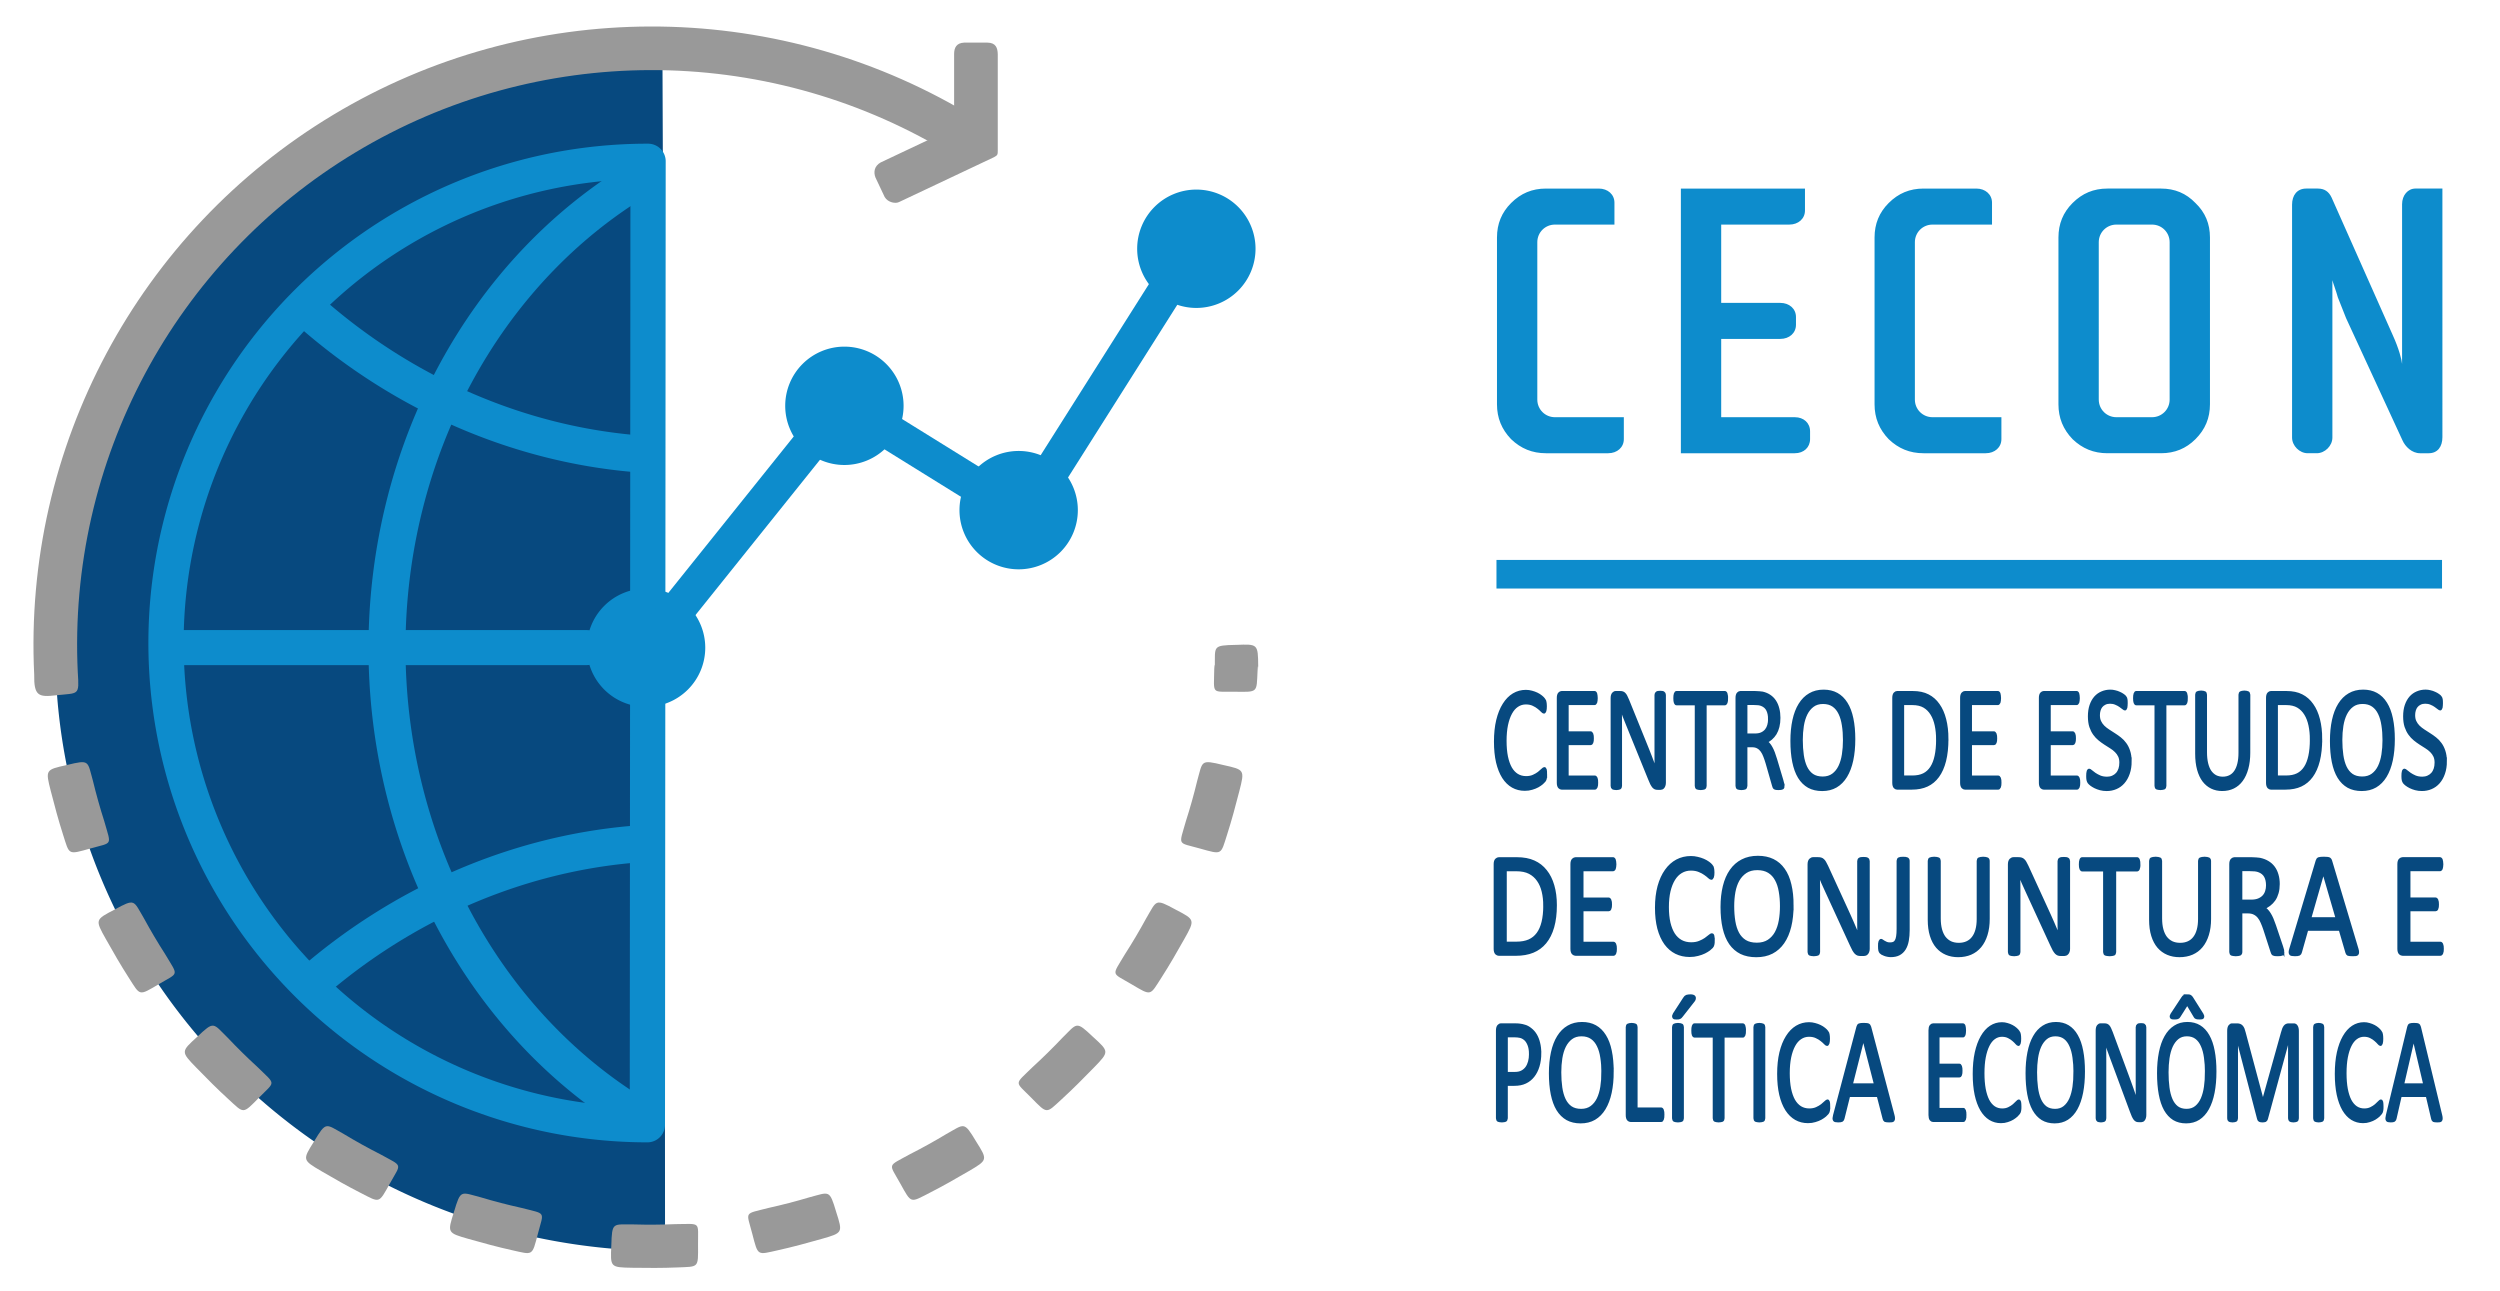 <?xml version="1.0" encoding="UTF-8" standalone="no"?>
<!-- Created with Inkscape (http://www.inkscape.org/) -->

<svg
   version="1.1"
   id="svg1"
   width="246"
   height="127"
   viewBox="0 0 246 127"
   sodipodi:docname="logo_cecon_curvas.svg"
   inkscape:version="1.3.2 (091e20e, 2023-11-25, custom)"
   xml:space="preserve"
   inkscape:export-filename="logo_cecon_alta.png"
   inkscape:export-xdpi="671.21997"
   inkscape:export-ydpi="671.21997"
   xmlns:inkscape="http://www.inkscape.org/namespaces/inkscape"
   xmlns:sodipodi="http://sodipodi.sourceforge.net/DTD/sodipodi-0.dtd"
   xmlns="http://www.w3.org/2000/svg"
   xmlns:svg="http://www.w3.org/2000/svg"><defs
     id="defs1"><linearGradient
       id="swatch28"
       inkscape:swatch="solid"><stop
         style="stop-color:#000000;stop-opacity:1;"
         offset="0"
         id="stop28" /></linearGradient><linearGradient
       id="swatch24"
       inkscape:swatch="solid"><stop
         style="stop-color:#000000;stop-opacity:1;"
         offset="0"
         id="stop24" /></linearGradient></defs><sodipodi:namedview
     id="namedview1"
     pagecolor="#ffffff"
     bordercolor="#000000"
     borderopacity="0.25"
     inkscape:showpageshadow="2"
     inkscape:pageopacity="0.0"
     inkscape:pagecheckerboard="0"
     inkscape:deskcolor="#d1d1d1"
     inkscape:zoom="1.4142136"
     inkscape:cx="55.507882"
     inkscape:cy="93.691649"
     inkscape:window-width="1920"
     inkscape:window-height="1057"
     inkscape:window-x="-8"
     inkscape:window-y="-8"
     inkscape:window-maximized="1"
     inkscape:current-layer="g1"
     showgrid="false"
     showguides="true"><sodipodi:guide
       position="147.213,71.161"
       orientation="1,0"
       id="guide4"
       inkscape:locked="false" /><sodipodi:guide
       position="240.279,78.098"
       orientation="1,0"
       id="guide5"
       inkscape:locked="false" /></sodipodi:namedview><g
     inkscape:groupmode="layer"
     inkscape:label="Image"
     id="g1"><path
       id="path28"
       style="fill:#07497f;stroke-width:4.359;stroke-linecap:round;stroke-linejoin:round;paint-order:markers stroke fill"
       d="M 65.44,123.09 A 59.966,59.169 0 0 1 5.442,64.048 59.966,59.169 0 0 1 65.183,4.753 L 65.408,63.921 Z" /><path
       style="color:#000000;fill:#999999;stroke-linecap:square;stroke-linejoin:round;-inkscape-stroke:none;paint-order:markers stroke fill"
       d="M 63.977,2.608 C 53.174,2.635 42.379,5.533 32.783,11.303 13.592,22.842 2.288,44.004 3.365,66.371 3.333,68.456 3.769,68.625 5.504,68.417 7.775,68.176 7.803,68.484 7.654,66.164 6.652,45.368 17.153,25.713 34.996,14.984 52.839,4.256 75.124,4.199 93.021,14.836 l 1.846,1.098 2.195,-3.691 -1.848,-1.098 C 85.59,5.424 74.779,2.58 63.977,2.608 Z"
       id="path1"
       sodipodi:nodetypes="sscccsccccs" /><path
       style="color:#000000;fill:#999999;stroke-linecap:square;stroke-linejoin:round;-inkscape-stroke:none;paint-order:markers stroke fill"
       d="m 93.885,5.328 v 1.012 6.23 l -6.277,2.965 -0.957,0.453 c -0.617,0.351 -0.712,0.942 -0.508,1.473 l 0.907,1.921 c 0.323,0.559 1.098,0.687 1.447,0.485 l 0.947,-0.447 7.568,-3.576 0.803,-0.379 c 0.358,-0.19 0.363,-0.264 0.365,-0.652 v -1.527 -6.945 -0.996 c -0.015,-0.628 -0.183,-1.143 -1.023,-1.152 H 94.875 c -0.745,0.034 -0.994,0.48 -0.99,1.137 z"
       id="path3"
       sodipodi:nodetypes="cccccccccccccccccc" /><path
       style="color:#000000;fill:#999999;stroke:none;stroke-width:3.78;stroke-linecap:round;stroke-linejoin:round;stroke-dasharray:none;stroke-dashoffset:0;paint-order:markers stroke fill"
       d="m 11.269,89.506 c -1.9,0.989 -1.925,0.987 -0.854,2.894 0.722,1.286 1.457,2.564 2.254,3.804 1.149,1.788 0.951,1.824 2.948,0.642 2.016,-1.193 1.946,-0.742 0.64,-2.948 -0.741,-1.153 -1.44,-2.335 -2.095,-3.538 -1.05,-1.775 -0.833,-1.978 -2.894,-0.854 z"
       id="path7"
       sodipodi:nodetypes="csccccc" /><path
       id="path18"
       style="fill:none;stroke:#0d8ccc;stroke-width:3.469;stroke-linecap:round;stroke-linejoin:round;paint-order:markers stroke fill"
       inkscape:transform-center-x="24.750597"
       inkscape:transform-center-y="-1.9702235"
       transform="rotate(-89.959)"
       d="m -110.627,63.781 a 47.4,47.4 0 0 1 47.4,-47.4 47.4,47.4 0 0 1 47.4,47.4 h -47.4 z" /><path
       id="path19"
       style="fill:none;stroke:#0d8ccc;stroke-width:3.642;stroke-linecap:round;stroke-linejoin:round;paint-order:markers stroke fill"
       inkscape:transform-center-x="24.66"
       inkscape:transform-center-y="-2.1803692"
       transform="matrix(6.4569493e-4,-1,1,7.9660282e-4,0,0)"
       d="m -109.717,62.674 a 52.456,47.227 0 0 1 46.142,-24.552 52.456,47.227 0 0 1 46.009,24.753" /><path
       id="path20"
       style="fill:none;stroke:#0d8ccc;stroke-width:3.642;stroke-linecap:round;stroke-linejoin:round;paint-order:markers stroke fill"
       inkscape:transform-center-x="10.556257"
       inkscape:transform-center-y="8.4699197"
       transform="matrix(-0.731,-0.682,0.682,-0.731,0,0)"
       d="M -76.074,9.93 A 52.456,47.227 0 0 1 -43.597,-1.615" /><path
       id="path21"
       style="fill:none;stroke:#0d8ccc;stroke-width:3.642;stroke-linecap:round;stroke-linejoin:round;paint-order:markers stroke fill"
       inkscape:transform-center-x="10.556263"
       inkscape:transform-center-y="-8.4699272"
       transform="matrix(-0.731,0.682,0.682,0.731,0,0)"
       d="M 11.21,103.205 A 52.456,47.227 0 0 1 43.687,91.66" /><path
       id="path22"
       style="fill:#0d8ccc;stroke-width:5.406;stroke-linecap:round;stroke-linejoin:round;stroke-dasharray:5.371, 11.547;paint-order:markers stroke fill"
       d="m 69.397,63.734 a 5.823,5.823 0 0 1 -5.823,5.823 5.823,5.823 0 0 1 -5.823,-5.823 5.823,5.823 0 0 1 5.823,-5.823 5.823,5.823 0 0 1 5.823,5.823 z" /><path
       id="circle22"
       style="fill:#0d8ccc;stroke-width:5.406;stroke-linecap:round;stroke-linejoin:round;stroke-dasharray:5.371, 11.547;paint-order:markers stroke fill"
       d="m 88.912,39.932 a 5.823,5.823 0 0 1 -5.823,5.823 5.823,5.823 0 0 1 -5.823,-5.823 5.823,5.823 0 0 1 5.823,-5.823 5.823,5.823 0 0 1 5.823,5.823 z" /><path
       id="circle23"
       style="fill:#0d8ccc;stroke-width:5.406;stroke-linecap:round;stroke-linejoin:round;stroke-dasharray:5.371, 11.547;paint-order:markers stroke fill"
       d="m 106.059,50.198 a 5.823,5.823 0 0 1 -5.823,5.823 5.823,5.823 0 0 1 -5.823,-5.823 5.823,5.823 0 0 1 5.823,-5.823 5.823,5.823 0 0 1 5.823,5.823 z" /><path
       id="circle24"
       style="fill:#0d8ccc;stroke-width:5.406;stroke-linecap:round;stroke-linejoin:round;stroke-dasharray:5.371, 11.547;paint-order:markers stroke fill"
       d="m 123.544,24.478 a 5.823,5.823 0 0 1 -5.823,5.823 5.823,5.823 0 0 1 -5.823,-5.823 5.823,5.823 0 0 1 5.823,-5.823 5.823,5.823 0 0 1 5.823,5.823 z" /><path
       style="fill:#0d8ccc;fill-opacity:1;stroke:#0d8ccc;stroke-width:3.448;stroke-linecap:round;stroke-linejoin:round;stroke-dasharray:none;stroke-dashoffset:0;stroke-opacity:1;paint-order:markers stroke fill"
       d="M 57.735,63.723 H 16.604"
       id="path24" /><path
       style="fill:#0d8ccc;fill-opacity:1;stroke:#0d8ccc;stroke-width:3.448;stroke-linecap:round;stroke-linejoin:round;stroke-dasharray:none;stroke-dashoffset:0;stroke-opacity:1;paint-order:markers stroke fill"
       d="M 83.185,39.367 63.577,63.826"
       id="path25"
       sodipodi:nodetypes="cc" /><path
       style="fill:#0d8ccc;fill-opacity:1;stroke:#0d8ccc;stroke-width:3.448;stroke-linecap:round;stroke-linejoin:round;stroke-dasharray:none;stroke-dashoffset:0;stroke-opacity:1;paint-order:markers stroke fill"
       d="M 117.365,24.364 100.465,51.079"
       id="path26"
       sodipodi:nodetypes="cc" /><path
       style="fill:#0d8ccc;fill-opacity:1;stroke:#0d8ccc;stroke-width:3.448;stroke-linecap:round;stroke-linejoin:round;stroke-dasharray:none;stroke-dashoffset:0;stroke-opacity:1;paint-order:markers stroke fill"
       d="M 84.672,40.721 101.911,51.417"
       id="path27"
       sodipodi:nodetypes="cc" /><path
       style="color:#000000;fill:#999999;stroke:none;stroke-width:3.78;stroke-linecap:round;stroke-linejoin:round;stroke-dasharray:none;stroke-dashoffset:0;paint-order:markers stroke fill"
       d="m 6.573,75.279 c -2.091,0.466 -2.115,0.457 -1.571,2.576 0.366,1.428 0.747,2.853 1.197,4.257 0.649,2.024 0.449,2.008 2.683,1.381 C 11.137,82.86 10.953,83.278 10.261,80.809 9.842,79.503 9.472,78.182 9.149,76.85 8.592,74.864 8.854,74.724 6.573,75.279 Z"
       id="path39"
       sodipodi:nodetypes="csccccc" /><path
       style="color:#000000;fill:#999999;stroke:none;stroke-width:3.78;stroke-linecap:round;stroke-linejoin:round;stroke-dasharray:none;stroke-dashoffset:0;paint-order:markers stroke fill"
       d="m 19.393,102.034 c -1.583,1.443 -1.608,1.448 -0.083,3.016 1.028,1.057 2.066,2.105 3.154,3.099 1.569,1.434 1.387,1.519 3.015,-0.135 1.643,-1.67 1.691,-1.216 -0.137,-3.014 -1.012,-0.925 -1.99,-1.888 -2.932,-2.883 -1.47,-1.446 -1.313,-1.698 -3.016,-0.083 z"
       id="path40"
       sodipodi:nodetypes="csccccc" /><path
       style="color:#000000;fill:#999999;stroke:none;stroke-width:3.78;stroke-linecap:round;stroke-linejoin:round;stroke-dasharray:none;stroke-dashoffset:0;paint-order:markers stroke fill"
       d="m 30.904,112.315 c -1.14,1.814 -1.162,1.825 0.726,2.929 1.273,0.744 2.553,1.476 3.867,2.143 1.895,0.963 1.743,1.093 2.869,-0.936 1.137,-2.048 1.305,-1.624 -0.938,-2.868 -1.223,-0.621 -2.422,-1.287 -3.596,-1.994 -1.803,-1.001 -1.719,-1.286 -2.929,0.726 z"
       id="path41"
       sodipodi:nodetypes="csccccc" /><path
       style="color:#000000;fill:#999999;stroke:none;stroke-width:3.78;stroke-linecap:round;stroke-linejoin:round;stroke-dasharray:none;stroke-dashoffset:0;paint-order:markers stroke fill"
       d="m 44.671,119.255 c -0.651,2.041 -0.67,2.057 1.434,2.655 1.418,0.403 2.841,0.792 4.28,1.11 2.075,0.459 1.96,0.623 2.544,-1.622 0.589,-2.267 0.858,-1.898 -1.624,-2.543 -1.339,-0.296 -2.667,-0.642 -3.98,-1.034 -1.996,-0.519 -1.985,-0.816 -2.655,1.434 z"
       id="path42"
       sodipodi:nodetypes="csccccc" /><path
       style="color:#000000;fill:#999999;stroke:none;stroke-width:3.78;stroke-linecap:round;stroke-linejoin:round;stroke-dasharray:none;stroke-dashoffset:0;paint-order:markers stroke fill"
       d="m 60.155,122.553 c -0.102,2.14 -0.116,2.16 2.071,2.195 1.474,0.023 2.949,0.032 4.422,-0.032 2.123,-0.092 2.055,0.096 2.039,-2.224 -0.016,-2.343 0.339,-2.055 -2.225,-2.038 -1.37,0.06 -2.742,0.069 -4.112,0.029 -2.062,0.014 -2.129,-0.276 -2.195,2.071 z"
       id="path43"
       sodipodi:nodetypes="csccccc" /><path
       style="color:#000000;fill:#999999;stroke:none;stroke-width:3.78;stroke-linecap:round;stroke-linejoin:round;stroke-dasharray:none;stroke-dashoffset:0;paint-order:markers stroke fill"
       d="m 115.682,89.506 c 1.9,0.989 1.925,0.987 0.854,2.894 -0.722,1.286 -1.457,2.564 -2.254,3.804 -1.149,1.788 -0.951,1.824 -2.948,0.642 -2.016,-1.193 -1.946,-0.742 -0.64,-2.948 0.741,-1.153 1.44,-2.335 2.095,-3.538 1.05,-1.775 0.833,-1.978 2.894,-0.854 z"
       id="path44"
       sodipodi:nodetypes="csccccc" /><path
       style="color:#000000;fill:#999999;stroke:none;stroke-width:3.78;stroke-linecap:round;stroke-linejoin:round;stroke-dasharray:none;stroke-dashoffset:0;paint-order:markers stroke fill"
       d="m 120.377,75.279 c 2.091,0.466 2.115,0.457 1.571,2.576 -0.366,1.428 -0.747,2.853 -1.197,4.257 -0.649,2.024 -0.449,2.008 -2.683,1.381 -2.256,-0.633 -2.072,-0.215 -1.379,-2.684 0.419,-1.306 0.789,-2.627 1.112,-3.959 0.557,-1.986 0.295,-2.126 2.576,-1.571 z"
       id="path45"
       sodipodi:nodetypes="csccccc" /><path
       style="color:#000000;fill:#999999;stroke:none;stroke-width:3.78;stroke-linecap:round;stroke-linejoin:round;stroke-dasharray:none;stroke-dashoffset:0;paint-order:markers stroke fill"
       d="m 107.558,102.034 c 1.583,1.443 1.608,1.448 0.083,3.016 -1.028,1.057 -2.066,2.105 -3.154,3.099 -1.569,1.434 -1.387,1.519 -3.015,-0.135 -1.643,-1.67 -1.691,-1.216 0.137,-3.014 1.012,-0.925 1.99,-1.888 2.932,-2.883 1.47,-1.446 1.313,-1.698 3.016,-0.083 z"
       id="path46"
       sodipodi:nodetypes="csccccc" /><path
       style="color:#000000;fill:#999999;stroke:none;stroke-width:3.78;stroke-linecap:round;stroke-linejoin:round;stroke-dasharray:none;stroke-dashoffset:0;paint-order:markers stroke fill"
       d="m 96.046,112.315 c 1.14,1.814 1.162,1.825 -0.726,2.929 -1.273,0.744 -2.553,1.476 -3.867,2.143 -1.895,0.963 -1.743,1.093 -2.869,-0.936 -1.137,-2.048 -1.305,-1.624 0.938,-2.868 1.223,-0.621 2.422,-1.287 3.596,-1.994 1.803,-1.001 1.719,-1.286 2.929,0.726 z"
       id="path47"
       sodipodi:nodetypes="csccccc" /><path
       style="color:#000000;fill:#999999;stroke:none;stroke-width:3.78;stroke-linecap:round;stroke-linejoin:round;stroke-dasharray:none;stroke-dashoffset:0;paint-order:markers stroke fill"
       d="m 82.28,119.255 c 0.651,2.041 0.67,2.057 -1.434,2.655 -1.418,0.403 -2.841,0.792 -4.28,1.11 -2.075,0.459 -1.96,0.623 -2.544,-1.622 -0.589,-2.267 -0.858,-1.898 1.624,-2.543 1.339,-0.296 2.667,-0.642 3.98,-1.034 1.996,-0.519 1.985,-0.816 2.655,1.434 z"
       id="path48"
       sodipodi:nodetypes="csccccc" /><path
       style="color:#000000;fill:#999999;stroke:none;stroke-width:3.78;stroke-linecap:round;stroke-linejoin:round;stroke-dasharray:none;stroke-dashoffset:0;paint-order:markers stroke fill"
       d="m 121.627,63.457 c 2.14,-0.087 2.161,-0.101 2.18,2.086 0.013,1.475 0.011,-0.971 -0.064,0.501 -0.107,2.123 0.082,2.056 -2.239,2.023 -2.342,-0.032 -2.057,0.324 -2.022,-2.24 0.07,-1.369 0.088,1.178 0.058,-0.191 0.029,-2.062 -0.261,-2.131 2.086,-2.18 z"
       id="path49"
       sodipodi:nodetypes="cscccccc" /><path
       d="m 159.785,41.053 h -6.78 c -0.963,0 -1.734,-0.77 -1.734,-1.734 V 23.833 c 0,-0.963 0.77,-1.734 1.734,-1.734 h 5.856 v -2.157 c 0,-0.809 -0.655,-1.387 -1.541,-1.387 h -5.201 c -1.348,0 -2.466,0.462 -3.429,1.425 -0.925,0.925 -1.387,2.042 -1.387,3.39 v 16.412 c 0,1.348 0.462,2.466 1.387,3.429 0.963,0.925 2.08,1.387 3.429,1.387 h 6.125 c 0.886,0 1.541,-0.578 1.541,-1.387 z m 18.326,1.387 c 0,-0.809 -0.616,-1.387 -1.502,-1.387 h -7.243 v -7.705 h 5.817 c 0.886,0 1.541,-0.578 1.541,-1.387 v -0.77 c 0,-0.809 -0.655,-1.387 -1.541,-1.387 h -5.817 v -7.705 h 6.703 c 0.886,0 1.541,-0.578 1.541,-1.387 v -2.157 h -12.212 v 26.043 h 11.211 c 0.886,0 1.502,-0.578 1.502,-1.387 z m 18.827,-1.387 h -6.78 c -0.963,0 -1.734,-0.77 -1.734,-1.734 V 23.833 c 0,-0.963 0.77,-1.734 1.734,-1.734 h 5.856 v -2.157 c 0,-0.809 -0.655,-1.387 -1.541,-1.387 h -5.201 c -1.348,0 -2.466,0.462 -3.429,1.425 -0.925,0.925 -1.387,2.042 -1.387,3.39 v 16.412 c 0,1.348 0.462,2.466 1.387,3.429 0.963,0.925 2.08,1.387 3.429,1.387 h 6.125 c 0.886,0 1.541,-0.578 1.541,-1.387 z m 20.522,-17.683 c 0,-1.348 -0.462,-2.466 -1.425,-3.39 -0.925,-0.963 -2.042,-1.425 -3.39,-1.425 h -5.278 c -1.348,0 -2.466,0.462 -3.429,1.425 -0.925,0.925 -1.387,2.042 -1.387,3.39 v 16.412 c 0,1.348 0.462,2.466 1.387,3.429 0.963,0.925 2.08,1.387 3.429,1.387 h 5.278 c 1.348,0 2.466,-0.462 3.39,-1.387 0.963,-0.963 1.425,-2.08 1.425,-3.429 z m -3.968,15.949 c 0,0.963 -0.77,1.734 -1.734,1.734 h -3.506 c -0.963,0 -1.734,-0.77 -1.734,-1.734 V 23.833 c 0,-0.963 0.77,-1.734 1.734,-1.734 h 3.506 c 0.963,0 1.734,0.77 1.734,1.734 z m 26.84,-20.765 h -2.658 c -0.732,0 -1.31,0.655 -1.31,1.541 v 15.718 c -0.038,-0.424 -0.308,-1.502 -0.925,-2.851 L 229.43,19.441 c -0.27,-0.578 -0.693,-0.886 -1.348,-0.886 h -1.156 c -0.886,0 -1.387,0.655 -1.387,1.58 v 22.922 c 0,0.809 0.732,1.541 1.541,1.541 h 0.886 c 0.809,0 1.541,-0.732 1.541,-1.541 V 27.57 c 0.038,0.193 0.385,1.117 0.539,1.695 0.193,0.501 0.616,1.58 0.809,2.042 l 5.548,12.02 c 0.27,0.616 0.925,1.271 1.734,1.271 h 0.848 c 0.886,0 1.348,-0.655 1.348,-1.58 z"
       id="text1"
       style="font-size:38.525px;line-height:1.7;font-family:ChollaSans;-inkscape-font-specification:'ChollaSans, Normal';letter-spacing:2.3px;word-spacing:0px;white-space:pre;fill:#0d8ccc;stroke-width:8.255;stroke-linecap:square;stroke-linejoin:round;paint-order:markers stroke fill"
       aria-label="CECON" /><path
       style="fill:#0d8ccc;fill-opacity:1;stroke:#0d8ccc;stroke-width:2.811;stroke-linecap:square;stroke-linejoin:round;stroke-dasharray:none;stroke-dashoffset:0;stroke-opacity:1;paint-order:markers stroke fill"
       d="M 238.89,56.504 H 148.658"
       id="path4" /><g
       id="g10"
       transform="translate(0,-0.966)"
       style="stroke:#07497f;stroke-width:0.3;stroke-linecap:square;stroke-linejoin:miter;stroke-dasharray:none;stroke-opacity:1"><g
         id="text5"
         style="font-size:12.675px;line-height:1.1;font-family:ChollaSans;-inkscape-font-specification:'ChollaSans, Normal';letter-spacing:0px;word-spacing:0px;white-space:pre;fill:#07497f;stroke:#07497f;stroke-width:0.3;stroke-linecap:square;stroke-linejoin:miter;stroke-dasharray:none;stroke-opacity:1;paint-order:markers stroke fill"
         transform="scale(0.856,1.168)"
         aria-label="CENTRO DE ESTUDOS&#10;DE CONJUNTURA E&#10;POLÍTICA ECONÔMICA"><path
           style="font-family:Calibri;-inkscape-font-specification:'Calibri, Normal';stroke:#07497f;stroke-width:0.3;stroke-linecap:square;stroke-linejoin:miter;stroke-dasharray:none;stroke-opacity:1"
           d="m 177.697,66.069 q 0,0.099 -0.006,0.173 -0.006,0.074 -0.025,0.13 -0.012,0.056 -0.037,0.099 -0.025,0.043 -0.087,0.105 -0.062,0.062 -0.26,0.192 -0.198,0.124 -0.495,0.248 -0.291,0.118 -0.675,0.198 -0.378,0.087 -0.829,0.087 -0.78,0 -1.411,-0.26 -0.625,-0.26 -1.071,-0.767 -0.439,-0.508 -0.681,-1.25 -0.235,-0.749 -0.235,-1.721 0,-0.996 0.254,-1.776 0.26,-0.78 0.724,-1.318 0.464,-0.545 1.108,-0.829 0.65,-0.285 1.436,-0.285 0.347,0 0.675,0.068 0.328,0.062 0.607,0.161 0.279,0.099 0.495,0.229 0.217,0.13 0.297,0.217 0.087,0.08 0.111,0.124 0.025,0.043 0.037,0.105 0.019,0.056 0.025,0.136 0.012,0.08 0.012,0.192 0,0.124 -0.012,0.21 -0.012,0.087 -0.037,0.149 -0.025,0.056 -0.062,0.087 -0.031,0.025 -0.081,0.025 -0.087,0 -0.241,-0.118 -0.155,-0.124 -0.402,-0.266 -0.241,-0.149 -0.594,-0.266 -0.347,-0.124 -0.836,-0.124 -0.532,0 -0.972,0.217 -0.433,0.21 -0.743,0.625 -0.309,0.415 -0.483,1.015 -0.167,0.594 -0.167,1.362 0,0.761 0.161,1.349 0.167,0.582 0.47,0.978 0.309,0.39 0.755,0.594 0.446,0.198 1.009,0.198 0.477,0 0.829,-0.118 0.359,-0.118 0.607,-0.26 0.254,-0.149 0.415,-0.266 0.161,-0.118 0.254,-0.118 0.043,0 0.074,0.019 0.031,0.019 0.05,0.074 0.019,0.05 0.025,0.142 0.012,0.093 0.012,0.235 z m 5.867,0.693 q 0,0.111 -0.012,0.198 -0.012,0.08 -0.043,0.136 -0.031,0.056 -0.074,0.08 -0.037,0.025 -0.087,0.025 h -3.843 q -0.142,0 -0.272,-0.093 -0.124,-0.099 -0.124,-0.34 V 59.626 q 0,-0.241 0.124,-0.334 0.13,-0.099 0.272,-0.099 h 3.8 q 0.05,0 0.087,0.025 0.043,0.025 0.068,0.08 0.025,0.056 0.037,0.142 0.019,0.08 0.019,0.204 0,0.111 -0.019,0.198 -0.012,0.08 -0.037,0.136 -0.025,0.05 -0.068,0.074 -0.037,0.025 -0.087,0.025 h -3.132 v 2.513 h 2.686 q 0.05,0 0.087,0.031 0.043,0.025 0.068,0.074 0.031,0.05 0.043,0.136 0.012,0.087 0.012,0.204 0,0.111 -0.012,0.192 -0.012,0.08 -0.043,0.13 -0.025,0.05 -0.068,0.074 -0.037,0.019 -0.087,0.019 h -2.686 v 2.866 h 3.175 q 0.05,0 0.087,0.025 0.043,0.025 0.074,0.08 0.031,0.05 0.043,0.136 0.012,0.08 0.012,0.204 z m 7.786,0 q 0,0.124 -0.043,0.21 -0.037,0.087 -0.105,0.142 -0.062,0.056 -0.142,0.08 -0.081,0.025 -0.161,0.025 h -0.34 q -0.161,0 -0.285,-0.031 -0.118,-0.037 -0.229,-0.124 -0.105,-0.093 -0.217,-0.248 -0.105,-0.155 -0.235,-0.396 l -2.525,-4.555 q -0.198,-0.353 -0.402,-0.736 -0.198,-0.39 -0.371,-0.755 h -0.012 q 0.012,0.446 0.019,0.91 0.006,0.464 0.006,0.922 v 4.834 q 0,0.043 -0.025,0.087 -0.025,0.037 -0.087,0.062 -0.056,0.019 -0.155,0.031 -0.093,0.019 -0.241,0.019 -0.149,0 -0.248,-0.019 -0.093,-0.012 -0.149,-0.031 -0.056,-0.025 -0.081,-0.062 -0.025,-0.043 -0.025,-0.087 v -7.39 q 0,-0.248 0.136,-0.353 0.136,-0.105 0.297,-0.105 h 0.507 q 0.179,0 0.297,0.031 0.124,0.031 0.217,0.105 0.099,0.068 0.186,0.198 0.093,0.124 0.198,0.316 l 1.943,3.515 q 0.179,0.322 0.347,0.631 0.167,0.303 0.322,0.6 0.155,0.297 0.303,0.588 0.155,0.285 0.303,0.576 h 0.006 q -0.012,-0.489 -0.019,-1.015 0,-0.532 0,-1.021 v -4.345 q 0,-0.043 0.025,-0.08 0.025,-0.037 0.081,-0.062 0.062,-0.031 0.155,-0.043 0.099,-0.012 0.254,-0.012 0.136,0 0.235,0.012 0.099,0.012 0.155,0.043 0.056,0.025 0.081,0.062 0.025,0.037 0.025,0.08 z m 7.148,-7.111 q 0,0.118 -0.012,0.204 -0.012,0.087 -0.043,0.142 -0.025,0.05 -0.068,0.074 -0.037,0.025 -0.087,0.025 h -2.253 v 6.944 q 0,0.05 -0.025,0.087 -0.025,0.037 -0.087,0.062 -0.062,0.019 -0.167,0.031 -0.099,0.019 -0.254,0.019 -0.149,0 -0.254,-0.019 -0.105,-0.012 -0.167,-0.031 -0.062,-0.025 -0.087,-0.062 -0.025,-0.037 -0.025,-0.087 v -6.944 h -2.253 q -0.05,0 -0.093,-0.025 -0.037,-0.025 -0.062,-0.074 -0.025,-0.056 -0.043,-0.142 -0.012,-0.087 -0.012,-0.204 0,-0.118 0.012,-0.204 0.019,-0.093 0.043,-0.149 0.025,-0.056 0.062,-0.08 0.043,-0.025 0.093,-0.025 h 5.57 q 0.05,0 0.087,0.025 0.043,0.025 0.068,0.08 0.031,0.056 0.043,0.149 0.012,0.087 0.012,0.204 z m 6.499,7.39 q 0,0.05 -0.019,0.087 -0.019,0.037 -0.081,0.062 -0.062,0.025 -0.173,0.037 -0.111,0.012 -0.297,0.012 -0.161,0 -0.266,-0.012 -0.099,-0.012 -0.161,-0.037 -0.062,-0.031 -0.099,-0.08 -0.031,-0.05 -0.056,-0.124 l -0.737,-1.888 q -0.13,-0.322 -0.272,-0.588 -0.136,-0.272 -0.328,-0.464 -0.192,-0.198 -0.452,-0.303 -0.26,-0.111 -0.625,-0.111 h -0.712 v 3.41 q 0,0.05 -0.031,0.087 -0.025,0.037 -0.087,0.062 -0.056,0.019 -0.161,0.031 -0.099,0.019 -0.254,0.019 -0.155,0 -0.26,-0.019 -0.099,-0.012 -0.161,-0.031 -0.062,-0.025 -0.087,-0.062 -0.025,-0.037 -0.025,-0.087 V 59.626 q 0,-0.241 0.124,-0.334 0.13,-0.099 0.272,-0.099 h 1.702 q 0.303,0 0.501,0.019 0.204,0.012 0.365,0.031 0.464,0.08 0.817,0.254 0.359,0.173 0.6,0.439 0.241,0.266 0.359,0.613 0.124,0.34 0.124,0.755 0,0.402 -0.111,0.724 -0.105,0.316 -0.309,0.563 -0.204,0.241 -0.489,0.421 -0.285,0.179 -0.637,0.303 0.198,0.087 0.359,0.223 0.161,0.13 0.297,0.316 0.142,0.186 0.266,0.427 0.124,0.241 0.248,0.545 l 0.718,1.764 q 0.087,0.223 0.111,0.316 0.025,0.087 0.025,0.136 z m -1.603,-5.626 q 0,-0.47 -0.21,-0.792 -0.21,-0.328 -0.706,-0.47 -0.155,-0.043 -0.353,-0.062 -0.192,-0.019 -0.507,-0.019 h -0.897 v 2.698 h 1.04 q 0.421,0 0.724,-0.099 0.309,-0.105 0.514,-0.285 0.204,-0.186 0.297,-0.433 0.099,-0.248 0.099,-0.538 z m 9.729,1.69 q 0,0.972 -0.229,1.752 -0.229,0.78 -0.687,1.331 -0.452,0.545 -1.139,0.842 -0.687,0.291 -1.603,0.291 -0.904,0 -1.566,-0.266 -0.656,-0.272 -1.089,-0.786 -0.427,-0.514 -0.637,-1.275 -0.21,-0.761 -0.21,-1.752 0,-0.947 0.229,-1.721 0.229,-0.774 0.687,-1.312 0.458,-0.545 1.145,-0.836 0.687,-0.297 1.603,-0.297 0.885,0 1.541,0.266 0.656,0.266 1.089,0.78 0.439,0.508 0.65,1.263 0.217,0.749 0.217,1.721 z m -1.12,0.074 q 0,-0.681 -0.124,-1.263 -0.118,-0.588 -0.402,-1.015 -0.279,-0.433 -0.749,-0.675 -0.47,-0.241 -1.164,-0.241 -0.693,0 -1.164,0.26 -0.47,0.26 -0.767,0.693 -0.291,0.433 -0.421,1.015 -0.124,0.576 -0.124,1.213 0,0.706 0.118,1.3 0.118,0.594 0.396,1.027 0.279,0.427 0.743,0.668 0.47,0.235 1.176,0.235 0.699,0 1.176,-0.26 0.477,-0.26 0.767,-0.699 0.291,-0.446 0.415,-1.027 0.124,-0.582 0.124,-1.232 z m 11.827,-0.099 q 0,1.04 -0.266,1.82 -0.266,0.774 -0.78,1.287 -0.507,0.508 -1.25,0.761 -0.743,0.254 -1.77,0.254 h -1.696 q -0.142,0 -0.272,-0.093 -0.124,-0.099 -0.124,-0.34 V 59.626 q 0,-0.241 0.124,-0.334 0.13,-0.099 0.272,-0.099 h 1.813 q 1.04,0 1.758,0.272 0.718,0.266 1.201,0.774 0.489,0.501 0.736,1.219 0.254,0.718 0.254,1.622 z m -1.12,0.043 q 0,-0.65 -0.161,-1.207 -0.161,-0.563 -0.507,-0.972 -0.34,-0.408 -0.866,-0.637 -0.526,-0.229 -1.355,-0.229 h -1.083 v 6.232 h 1.095 q 0.767,0 1.294,-0.192 0.526,-0.192 0.879,-0.588 0.353,-0.396 0.526,-0.99 0.179,-0.6 0.179,-1.417 z m 7.216,3.639 q 0,0.111 -0.012,0.198 -0.012,0.08 -0.043,0.136 -0.031,0.056 -0.074,0.08 -0.037,0.025 -0.087,0.025 h -3.843 q -0.142,0 -0.272,-0.093 -0.124,-0.099 -0.124,-0.34 V 59.626 q 0,-0.241 0.124,-0.334 0.13,-0.099 0.272,-0.099 h 3.8 q 0.05,0 0.087,0.025 0.043,0.025 0.068,0.08 0.025,0.056 0.037,0.142 0.019,0.08 0.019,0.204 0,0.111 -0.019,0.198 -0.012,0.08 -0.037,0.136 -0.025,0.05 -0.068,0.074 -0.037,0.025 -0.087,0.025 h -3.132 v 2.513 h 2.686 q 0.05,0 0.087,0.031 0.043,0.025 0.068,0.074 0.031,0.05 0.043,0.136 0.012,0.087 0.012,0.204 0,0.111 -0.012,0.192 -0.012,0.08 -0.043,0.13 -0.025,0.05 -0.068,0.074 -0.037,0.019 -0.087,0.019 h -2.686 v 2.866 h 3.175 q 0.05,0 0.087,0.025 0.043,0.025 0.074,0.08 0.031,0.05 0.043,0.136 0.012,0.08 0.012,0.204 z m 9.055,0 q 0,0.111 -0.012,0.198 -0.012,0.08 -0.043,0.136 -0.031,0.056 -0.074,0.08 -0.037,0.025 -0.087,0.025 h -3.843 q -0.142,0 -0.272,-0.093 -0.124,-0.099 -0.124,-0.34 V 59.626 q 0,-0.241 0.124,-0.334 0.13,-0.099 0.272,-0.099 h 3.8 q 0.05,0 0.087,0.025 0.043,0.025 0.068,0.08 0.025,0.056 0.037,0.142 0.019,0.08 0.019,0.204 0,0.111 -0.019,0.198 -0.012,0.08 -0.037,0.136 -0.025,0.05 -0.068,0.074 -0.037,0.025 -0.087,0.025 h -3.132 v 2.513 h 2.686 q 0.05,0 0.087,0.031 0.043,0.025 0.068,0.074 0.031,0.05 0.043,0.136 0.012,0.087 0.012,0.204 0,0.111 -0.012,0.192 -0.012,0.08 -0.043,0.13 -0.025,0.05 -0.068,0.074 -0.037,0.019 -0.087,0.019 h -2.686 v 2.866 h 3.175 q 0.05,0 0.087,0.025 0.043,0.025 0.074,0.08 0.031,0.05 0.043,0.136 0.012,0.08 0.012,0.204 z m 5.911,-1.807 q 0,0.563 -0.21,1.003 -0.204,0.439 -0.576,0.749 -0.365,0.303 -0.866,0.458 -0.495,0.155 -1.071,0.155 -0.402,0 -0.749,-0.068 -0.34,-0.068 -0.613,-0.167 -0.266,-0.099 -0.452,-0.204 -0.179,-0.105 -0.254,-0.179 -0.068,-0.074 -0.105,-0.186 -0.031,-0.118 -0.031,-0.309 0,-0.136 0.012,-0.223 0.012,-0.093 0.037,-0.149 0.025,-0.056 0.062,-0.074 0.037,-0.025 0.087,-0.025 0.087,0 0.241,0.105 0.161,0.105 0.408,0.229 0.248,0.124 0.594,0.235 0.353,0.105 0.811,0.105 0.347,0 0.631,-0.093 0.291,-0.093 0.495,-0.26 0.21,-0.173 0.322,-0.421 0.111,-0.248 0.111,-0.563 0,-0.34 -0.155,-0.582 -0.155,-0.241 -0.408,-0.421 -0.254,-0.186 -0.582,-0.334 -0.322,-0.155 -0.662,-0.309 -0.34,-0.161 -0.662,-0.353 -0.322,-0.192 -0.576,-0.452 -0.254,-0.26 -0.415,-0.607 -0.155,-0.353 -0.155,-0.842 0,-0.501 0.179,-0.891 0.186,-0.396 0.507,-0.662 0.328,-0.266 0.774,-0.402 0.452,-0.142 0.972,-0.142 0.266,0 0.532,0.05 0.272,0.043 0.507,0.124 0.241,0.074 0.427,0.173 0.186,0.093 0.241,0.155 0.062,0.056 0.081,0.093 0.019,0.031 0.031,0.087 0.012,0.05 0.019,0.124 0.006,0.074 0.006,0.192 0,0.111 -0.012,0.198 -0.006,0.087 -0.025,0.149 -0.019,0.056 -0.056,0.087 -0.031,0.025 -0.074,0.025 -0.068,0 -0.217,-0.087 -0.142,-0.087 -0.353,-0.192 -0.21,-0.111 -0.501,-0.198 -0.285,-0.093 -0.644,-0.093 -0.334,0 -0.582,0.093 -0.248,0.087 -0.408,0.235 -0.161,0.149 -0.241,0.353 -0.081,0.204 -0.081,0.433 0,0.334 0.155,0.576 0.155,0.241 0.408,0.427 0.26,0.186 0.588,0.34 0.328,0.155 0.668,0.316 0.34,0.155 0.668,0.347 0.328,0.186 0.582,0.446 0.26,0.254 0.415,0.607 0.161,0.347 0.161,0.823 z m 6.455,-5.304 q 0,0.118 -0.012,0.204 -0.012,0.087 -0.043,0.142 -0.025,0.05 -0.068,0.074 -0.037,0.025 -0.087,0.025 h -2.253 v 6.944 q 0,0.05 -0.025,0.087 -0.025,0.037 -0.087,0.062 -0.062,0.019 -0.167,0.031 -0.099,0.019 -0.254,0.019 -0.149,0 -0.254,-0.019 -0.105,-0.012 -0.167,-0.031 -0.062,-0.025 -0.087,-0.062 -0.025,-0.037 -0.025,-0.087 v -6.944 h -2.253 q -0.05,0 -0.093,-0.025 -0.037,-0.025 -0.062,-0.074 -0.025,-0.056 -0.043,-0.142 -0.012,-0.087 -0.012,-0.204 0,-0.118 0.012,-0.204 0.019,-0.093 0.043,-0.149 0.025,-0.056 0.062,-0.08 0.043,-0.025 0.093,-0.025 h 5.57 q 0.05,0 0.087,0.025 0.043,0.025 0.068,0.08 0.031,0.056 0.043,0.149 0.012,0.087 0.012,0.204 z m 7.179,4.592 q 0,0.73 -0.217,1.306 -0.21,0.569 -0.607,0.965 -0.396,0.396 -0.965,0.6 -0.569,0.204 -1.294,0.204 -0.662,0 -1.207,-0.192 -0.545,-0.192 -0.935,-0.563 -0.39,-0.378 -0.6,-0.941 -0.21,-0.563 -0.21,-1.3 v -4.97 q 0,-0.05 0.025,-0.087 0.025,-0.037 0.087,-0.056 0.062,-0.025 0.161,-0.037 0.099,-0.019 0.26,-0.019 0.149,0 0.254,0.019 0.105,0.012 0.161,0.037 0.062,0.019 0.087,0.056 0.025,0.037 0.025,0.087 v 4.84 q 0,0.557 0.136,0.972 0.136,0.415 0.39,0.693 0.26,0.272 0.619,0.415 0.365,0.136 0.817,0.136 0.464,0 0.823,-0.136 0.365,-0.136 0.613,-0.408 0.254,-0.272 0.384,-0.675 0.136,-0.402 0.136,-0.941 v -4.896 q 0,-0.05 0.025,-0.087 0.025,-0.037 0.087,-0.056 0.062,-0.025 0.161,-0.037 0.105,-0.019 0.26,-0.019 0.149,0 0.248,0.019 0.105,0.012 0.161,0.037 0.062,0.019 0.087,0.056 0.031,0.037 0.031,0.087 z m 8.269,-1.164 q 0,1.04 -0.266,1.82 -0.266,0.774 -0.78,1.287 -0.507,0.508 -1.25,0.761 -0.743,0.254 -1.77,0.254 h -1.696 q -0.142,0 -0.272,-0.093 -0.124,-0.099 -0.124,-0.34 V 59.626 q 0,-0.241 0.124,-0.334 0.13,-0.099 0.272,-0.099 h 1.813 q 1.04,0 1.758,0.272 0.718,0.266 1.201,0.774 0.489,0.501 0.737,1.219 0.254,0.718 0.254,1.622 z m -1.12,0.043 q 0,-0.65 -0.161,-1.207 -0.161,-0.563 -0.507,-0.972 -0.34,-0.408 -0.866,-0.637 -0.526,-0.229 -1.355,-0.229 h -1.083 v 6.232 h 1.095 q 0.767,0 1.294,-0.192 0.526,-0.192 0.879,-0.588 0.353,-0.396 0.526,-0.99 0.179,-0.6 0.179,-1.417 z m 9.469,-0.019 q 0,0.972 -0.229,1.752 -0.229,0.78 -0.687,1.331 -0.452,0.545 -1.139,0.842 -0.687,0.291 -1.603,0.291 -0.904,0 -1.566,-0.266 -0.656,-0.272 -1.089,-0.786 -0.427,-0.514 -0.637,-1.275 -0.21,-0.761 -0.21,-1.752 0,-0.947 0.229,-1.721 0.229,-0.774 0.687,-1.312 0.458,-0.545 1.145,-0.836 0.687,-0.297 1.603,-0.297 0.885,0 1.541,0.266 0.656,0.266 1.089,0.78 0.439,0.508 0.65,1.263 0.217,0.749 0.217,1.721 z m -1.12,0.074 q 0,-0.681 -0.124,-1.263 -0.118,-0.588 -0.402,-1.015 -0.279,-0.433 -0.749,-0.675 -0.47,-0.241 -1.164,-0.241 -0.693,0 -1.164,0.26 -0.47,0.26 -0.767,0.693 -0.291,0.433 -0.421,1.015 -0.124,0.576 -0.124,1.213 0,0.706 0.118,1.3 0.118,0.594 0.396,1.027 0.279,0.427 0.743,0.668 0.47,0.235 1.176,0.235 0.699,0 1.176,-0.26 0.477,-0.26 0.767,-0.699 0.291,-0.446 0.415,-1.027 0.124,-0.582 0.124,-1.232 z m 7.105,1.776 q 0,0.563 -0.21,1.003 -0.204,0.439 -0.576,0.749 -0.365,0.303 -0.866,0.458 -0.495,0.155 -1.071,0.155 -0.402,0 -0.749,-0.068 -0.34,-0.068 -0.613,-0.167 -0.266,-0.099 -0.452,-0.204 -0.179,-0.105 -0.254,-0.179 -0.068,-0.074 -0.105,-0.186 -0.031,-0.118 -0.031,-0.309 0,-0.136 0.012,-0.223 0.012,-0.093 0.037,-0.149 0.025,-0.056 0.062,-0.074 0.037,-0.025 0.087,-0.025 0.087,0 0.241,0.105 0.161,0.105 0.408,0.229 0.248,0.124 0.594,0.235 0.353,0.105 0.811,0.105 0.347,0 0.631,-0.093 0.291,-0.093 0.495,-0.26 0.21,-0.173 0.322,-0.421 0.111,-0.248 0.111,-0.563 0,-0.34 -0.155,-0.582 -0.155,-0.241 -0.408,-0.421 -0.254,-0.186 -0.582,-0.334 -0.322,-0.155 -0.662,-0.309 -0.34,-0.161 -0.662,-0.353 -0.322,-0.192 -0.576,-0.452 -0.254,-0.26 -0.415,-0.607 -0.155,-0.353 -0.155,-0.842 0,-0.501 0.179,-0.891 0.186,-0.396 0.507,-0.662 0.328,-0.266 0.774,-0.402 0.452,-0.142 0.972,-0.142 0.266,0 0.532,0.05 0.272,0.043 0.507,0.124 0.241,0.074 0.427,0.173 0.186,0.093 0.241,0.155 0.062,0.056 0.081,0.093 0.019,0.031 0.031,0.087 0.012,0.05 0.019,0.124 0.006,0.074 0.006,0.192 0,0.111 -0.012,0.198 -0.006,0.087 -0.025,0.149 -0.019,0.056 -0.056,0.087 -0.031,0.025 -0.074,0.025 -0.068,0 -0.217,-0.087 -0.142,-0.087 -0.353,-0.192 -0.21,-0.111 -0.501,-0.198 -0.285,-0.093 -0.644,-0.093 -0.334,0 -0.582,0.093 -0.248,0.087 -0.408,0.235 -0.161,0.149 -0.241,0.353 -0.081,0.204 -0.081,0.433 0,0.334 0.155,0.576 0.155,0.241 0.408,0.427 0.26,0.186 0.588,0.34 0.328,0.155 0.668,0.316 0.34,0.155 0.668,0.347 0.328,0.186 0.582,0.446 0.26,0.254 0.415,0.607 0.161,0.347 0.161,0.823 z"
           id="path8" /><path
           style="font-family:Calibri;-inkscape-font-specification:'Calibri, Normal';stroke:#07497f;stroke-width:0.3;stroke-linecap:square;stroke-linejoin:miter;stroke-dasharray:none;stroke-opacity:1"
           d="m 178.819,77.079 q 0,1.04 -0.301,1.82 -0.301,0.774 -0.882,1.287 -0.574,0.508 -1.414,0.761 -0.84,0.254 -2.003,0.254 h -1.919 q -0.161,0 -0.308,-0.093 -0.14,-0.099 -0.14,-0.34 v -7.142 q 0,-0.241 0.14,-0.334 0.147,-0.099 0.308,-0.099 h 2.052 q 1.176,0 1.989,0.272 0.812,0.266 1.358,0.774 0.553,0.501 0.833,1.219 0.287,0.718 0.287,1.622 z m -1.267,0.043 q 0,-0.65 -0.182,-1.207 -0.182,-0.563 -0.574,-0.972 -0.385,-0.408 -0.98,-0.637 -0.595,-0.229 -1.533,-0.229 h -1.225 v 6.232 h 1.239 q 0.868,0 1.463,-0.192 0.595,-0.192 0.994,-0.588 0.399,-0.396 0.595,-0.99 0.203,-0.6 0.203,-1.417 z m 8.164,3.639 q 0,0.111 -0.014,0.198 -0.014,0.08 -0.049,0.136 -0.035,0.056 -0.084,0.08 -0.042,0.025 -0.098,0.025 h -4.348 q -0.161,0 -0.308,-0.093 -0.14,-0.099 -0.14,-0.34 v -7.142 q 0,-0.241 0.14,-0.334 0.147,-0.099 0.308,-0.099 h 4.299 q 0.056,0 0.098,0.025 0.049,0.025 0.077,0.08 0.028,0.056 0.042,0.142 0.021,0.08 0.021,0.204 0,0.111 -0.021,0.198 -0.014,0.08 -0.042,0.136 -0.028,0.05 -0.077,0.074 -0.042,0.025 -0.098,0.025 h -3.543 v 2.513 h 3.039 q 0.056,0 0.098,0.031 0.049,0.025 0.077,0.074 0.035,0.05 0.049,0.136 0.014,0.087 0.014,0.204 0,0.111 -0.014,0.192 -0.014,0.08 -0.049,0.13 -0.028,0.05 -0.077,0.074 -0.042,0.019 -0.098,0.019 h -3.039 v 2.866 h 3.592 q 0.056,0 0.098,0.025 0.049,0.025 0.084,0.08 0.035,0.05 0.049,0.136 0.014,0.08 0.014,0.204 z m 11.252,-0.693 q 0,0.099 -0.007,0.173 -0.007,0.074 -0.028,0.13 -0.014,0.056 -0.042,0.099 -0.028,0.043 -0.098,0.105 -0.07,0.062 -0.294,0.192 -0.224,0.124 -0.56,0.248 -0.329,0.118 -0.763,0.198 -0.427,0.087 -0.938,0.087 -0.882,0 -1.596,-0.26 -0.707,-0.26 -1.211,-0.767 -0.497,-0.508 -0.77,-1.25 -0.266,-0.749 -0.266,-1.721 0,-0.996 0.287,-1.776 0.294,-0.78 0.819,-1.318 0.525,-0.545 1.253,-0.829 0.735,-0.285 1.624,-0.285 0.392,0 0.763,0.068 0.371,0.062 0.686,0.161 0.315,0.099 0.56,0.229 0.245,0.13 0.336,0.217 0.098,0.08 0.126,0.124 0.028,0.043 0.042,0.105 0.021,0.056 0.028,0.136 0.014,0.08 0.014,0.192 0,0.124 -0.014,0.21 -0.014,0.087 -0.042,0.149 -0.028,0.056 -0.07,0.087 -0.035,0.025 -0.091,0.025 -0.098,0 -0.273,-0.118 -0.175,-0.124 -0.455,-0.266 -0.273,-0.149 -0.672,-0.266 -0.392,-0.124 -0.945,-0.124 -0.602,0 -1.099,0.217 -0.49,0.21 -0.84,0.625 -0.35,0.415 -0.546,1.015 -0.189,0.594 -0.189,1.362 0,0.761 0.182,1.349 0.189,0.582 0.532,0.978 0.35,0.39 0.854,0.594 0.504,0.198 1.141,0.198 0.539,0 0.938,-0.118 0.406,-0.118 0.686,-0.26 0.287,-0.149 0.469,-0.266 0.182,-0.118 0.287,-0.118 0.049,0 0.084,0.019 0.035,0.019 0.056,0.074 0.021,0.05 0.028,0.142 0.014,0.093 0.014,0.235 z m 9.061,-2.965 q 0,0.972 -0.259,1.752 -0.259,0.78 -0.777,1.331 -0.511,0.545 -1.288,0.842 -0.777,0.291 -1.813,0.291 -1.022,0 -1.771,-0.266 -0.742,-0.272 -1.232,-0.786 -0.483,-0.514 -0.721,-1.275 -0.238,-0.761 -0.238,-1.752 0,-0.947 0.259,-1.721 0.259,-0.774 0.777,-1.312 0.518,-0.545 1.295,-0.836 0.777,-0.297 1.814,-0.297 1.001,0 1.743,0.266 0.742,0.266 1.232,0.78 0.497,0.508 0.735,1.263 0.245,0.749 0.245,1.721 z m -1.267,0.074 q 0,-0.681 -0.14,-1.263 -0.133,-0.588 -0.455,-1.015 -0.315,-0.433 -0.847,-0.675 -0.532,-0.241 -1.316,-0.241 -0.784,0 -1.316,0.26 -0.532,0.26 -0.868,0.693 -0.329,0.433 -0.476,1.015 -0.14,0.576 -0.14,1.213 0,0.706 0.133,1.3 0.133,0.594 0.448,1.027 0.315,0.427 0.84,0.668 0.532,0.235 1.33,0.235 0.791,0 1.33,-0.26 0.539,-0.26 0.868,-0.699 0.329,-0.446 0.469,-1.027 0.14,-0.582 0.14,-1.232 z m 10.02,3.583 q 0,0.124 -0.049,0.21 -0.042,0.087 -0.119,0.142 -0.07,0.056 -0.161,0.08 -0.091,0.025 -0.182,0.025 h -0.385 q -0.182,0 -0.322,-0.031 -0.133,-0.037 -0.259,-0.124 -0.119,-0.093 -0.245,-0.248 -0.119,-0.155 -0.266,-0.396 l -2.857,-4.555 q -0.224,-0.353 -0.455,-0.736 -0.224,-0.39 -0.42,-0.755 h -0.014 q 0.014,0.446 0.021,0.91 0.007,0.464 0.007,0.922 v 4.834 q 0,0.043 -0.028,0.087 -0.028,0.037 -0.098,0.062 -0.063,0.019 -0.175,0.031 -0.105,0.019 -0.273,0.019 -0.168,0 -0.28,-0.019 -0.105,-0.012 -0.168,-0.031 -0.063,-0.025 -0.091,-0.062 -0.028,-0.043 -0.028,-0.087 v -7.39 q 0,-0.248 0.154,-0.353 0.154,-0.105 0.336,-0.105 h 0.574 q 0.203,0 0.336,0.031 0.14,0.031 0.245,0.105 0.112,0.068 0.21,0.198 0.105,0.124 0.224,0.316 l 2.199,3.515 q 0.203,0.322 0.392,0.631 0.189,0.303 0.364,0.6 0.175,0.297 0.343,0.588 0.175,0.285 0.343,0.576 h 0.007 q -0.014,-0.489 -0.021,-1.015 0,-0.532 0,-1.021 v -4.345 q 0,-0.043 0.028,-0.08 0.028,-0.037 0.091,-0.062 0.07,-0.031 0.175,-0.043 0.112,-0.012 0.287,-0.012 0.154,0 0.266,0.012 0.112,0.012 0.175,0.043 0.063,0.025 0.091,0.062 0.028,0.037 0.028,0.08 z m 4.593,-1.578 q 0,0.477 -0.098,0.873 -0.098,0.396 -0.336,0.675 -0.238,0.279 -0.63,0.433 -0.385,0.149 -0.959,0.149 -0.196,0 -0.392,-0.031 -0.189,-0.025 -0.35,-0.074 -0.161,-0.043 -0.28,-0.093 -0.119,-0.056 -0.161,-0.093 -0.035,-0.037 -0.063,-0.074 -0.021,-0.037 -0.042,-0.087 -0.014,-0.056 -0.021,-0.13 -0.007,-0.08 -0.007,-0.192 0,-0.136 0.007,-0.223 0.014,-0.093 0.042,-0.142 0.028,-0.056 0.063,-0.074 0.042,-0.025 0.098,-0.025 0.056,0 0.14,0.05 0.091,0.043 0.21,0.099 0.126,0.056 0.287,0.105 0.161,0.043 0.378,0.043 0.238,0 0.406,-0.05 0.168,-0.056 0.28,-0.198 0.112,-0.142 0.168,-0.39 0.056,-0.254 0.056,-0.656 v -5.731 q 0,-0.043 0.028,-0.08 0.028,-0.037 0.098,-0.062 0.07,-0.025 0.182,-0.037 0.119,-0.012 0.294,-0.012 0.168,0 0.287,0.012 0.119,0.012 0.182,0.037 0.07,0.025 0.098,0.062 0.035,0.037 0.035,0.08 z m 9.201,-0.941 q 0,0.73 -0.245,1.306 -0.238,0.569 -0.686,0.965 -0.448,0.396 -1.092,0.6 -0.644,0.204 -1.463,0.204 -0.749,0 -1.365,-0.192 -0.616,-0.192 -1.057,-0.563 -0.441,-0.378 -0.679,-0.941 -0.238,-0.563 -0.238,-1.3 v -4.97 q 0,-0.05 0.028,-0.087 0.028,-0.037 0.098,-0.056 0.07,-0.025 0.182,-0.037 0.112,-0.019 0.294,-0.019 0.168,0 0.287,0.019 0.119,0.012 0.182,0.037 0.07,0.019 0.098,0.056 0.028,0.037 0.028,0.087 v 4.84 q 0,0.557 0.154,0.972 0.154,0.415 0.441,0.693 0.294,0.272 0.7,0.415 0.413,0.136 0.924,0.136 0.525,0 0.931,-0.136 0.413,-0.136 0.693,-0.408 0.287,-0.272 0.434,-0.675 0.154,-0.402 0.154,-0.941 v -4.896 q 0,-0.05 0.028,-0.087 0.028,-0.037 0.098,-0.056 0.07,-0.025 0.182,-0.037 0.119,-0.019 0.294,-0.019 0.168,0 0.28,0.019 0.119,0.012 0.182,0.037 0.07,0.019 0.098,0.056 0.035,0.037 0.035,0.087 z m 9.236,2.519 q 0,0.124 -0.049,0.21 -0.042,0.087 -0.119,0.142 -0.07,0.056 -0.161,0.08 -0.091,0.025 -0.182,0.025 h -0.385 q -0.182,0 -0.322,-0.031 -0.133,-0.037 -0.259,-0.124 -0.119,-0.093 -0.245,-0.248 -0.119,-0.155 -0.266,-0.396 l -2.857,-4.555 q -0.224,-0.353 -0.455,-0.736 -0.224,-0.39 -0.42,-0.755 h -0.014 q 0.014,0.446 0.021,0.91 0.007,0.464 0.007,0.922 v 4.834 q 0,0.043 -0.028,0.087 -0.028,0.037 -0.098,0.062 -0.063,0.019 -0.175,0.031 -0.105,0.019 -0.273,0.019 -0.168,0 -0.28,-0.019 -0.105,-0.012 -0.168,-0.031 -0.063,-0.025 -0.091,-0.062 -0.028,-0.043 -0.028,-0.087 v -7.39 q 0,-0.248 0.154,-0.353 0.154,-0.105 0.336,-0.105 h 0.574 q 0.203,0 0.336,0.031 0.14,0.031 0.245,0.105 0.112,0.068 0.21,0.198 0.105,0.124 0.224,0.316 l 2.199,3.515 q 0.203,0.322 0.392,0.631 0.189,0.303 0.364,0.6 0.175,0.297 0.343,0.588 0.175,0.285 0.343,0.576 h 0.007 q -0.014,-0.489 -0.021,-1.015 0,-0.532 0,-1.021 v -4.345 q 0,-0.043 0.028,-0.08 0.028,-0.037 0.091,-0.062 0.07,-0.031 0.175,-0.043 0.112,-0.012 0.287,-0.012 0.154,0 0.266,0.012 0.112,0.012 0.175,0.043 0.063,0.025 0.091,0.062 0.028,0.037 0.028,0.08 z m 8.087,-7.111 q 0,0.118 -0.014,0.204 -0.014,0.087 -0.049,0.142 -0.028,0.05 -0.077,0.074 -0.042,0.025 -0.098,0.025 h -2.549 v 6.944 q 0,0.05 -0.028,0.087 -0.028,0.037 -0.098,0.062 -0.07,0.019 -0.189,0.031 -0.112,0.019 -0.287,0.019 -0.168,0 -0.287,-0.019 -0.119,-0.012 -0.189,-0.031 -0.07,-0.025 -0.098,-0.062 -0.028,-0.037 -0.028,-0.087 v -6.944 h -2.549 q -0.056,0 -0.105,-0.025 -0.042,-0.025 -0.07,-0.074 -0.028,-0.056 -0.049,-0.142 -0.014,-0.087 -0.014,-0.204 0,-0.118 0.014,-0.204 0.021,-0.093 0.049,-0.149 0.028,-0.056 0.07,-0.08 0.049,-0.025 0.105,-0.025 h 6.302 q 0.056,0 0.098,0.025 0.049,0.025 0.077,0.08 0.035,0.056 0.049,0.149 0.014,0.087 0.014,0.204 z m 8.122,4.592 q 0,0.73 -0.245,1.306 -0.238,0.569 -0.686,0.965 -0.448,0.396 -1.092,0.6 -0.644,0.204 -1.463,0.204 -0.749,0 -1.365,-0.192 -0.616,-0.192 -1.057,-0.563 -0.441,-0.378 -0.679,-0.941 -0.238,-0.563 -0.238,-1.3 v -4.97 q 0,-0.05 0.028,-0.087 0.028,-0.037 0.098,-0.056 0.07,-0.025 0.182,-0.037 0.112,-0.019 0.294,-0.019 0.168,0 0.287,0.019 0.119,0.012 0.182,0.037 0.07,0.019 0.098,0.056 0.028,0.037 0.028,0.087 v 4.84 q 0,0.557 0.154,0.972 0.154,0.415 0.441,0.693 0.294,0.272 0.7,0.415 0.413,0.136 0.924,0.136 0.525,0 0.931,-0.136 0.413,-0.136 0.693,-0.408 0.287,-0.272 0.434,-0.675 0.154,-0.402 0.154,-0.941 v -4.896 q 0,-0.05 0.028,-0.087 0.028,-0.037 0.098,-0.056 0.07,-0.025 0.182,-0.037 0.119,-0.019 0.294,-0.019 0.168,0 0.28,0.019 0.119,0.012 0.182,0.037 0.07,0.019 0.098,0.056 0.035,0.037 0.035,0.087 z m 8.43,2.797 q 0,0.05 -0.021,0.087 -0.021,0.037 -0.091,0.062 -0.07,0.025 -0.196,0.037 -0.126,0.012 -0.336,0.012 -0.182,0 -0.301,-0.012 -0.112,-0.012 -0.182,-0.037 -0.07,-0.031 -0.112,-0.08 -0.035,-0.05 -0.063,-0.124 l -0.833,-1.888 q -0.147,-0.322 -0.308,-0.588 -0.154,-0.272 -0.371,-0.464 -0.217,-0.198 -0.511,-0.303 -0.294,-0.111 -0.707,-0.111 h -0.805 v 3.41 q 0,0.05 -0.035,0.087 -0.028,0.037 -0.098,0.062 -0.063,0.019 -0.182,0.031 -0.112,0.019 -0.287,0.019 -0.175,0 -0.294,-0.019 -0.112,-0.012 -0.182,-0.031 -0.07,-0.025 -0.098,-0.062 -0.028,-0.037 -0.028,-0.087 v -7.414 q 0,-0.241 0.14,-0.334 0.147,-0.099 0.308,-0.099 h 1.926 q 0.343,0 0.567,0.019 0.231,0.012 0.413,0.031 0.525,0.08 0.924,0.254 0.406,0.173 0.679,0.439 0.273,0.266 0.406,0.613 0.14,0.34 0.14,0.755 0,0.402 -0.126,0.724 -0.119,0.316 -0.35,0.563 -0.231,0.241 -0.553,0.421 -0.322,0.179 -0.721,0.303 0.224,0.087 0.406,0.223 0.182,0.13 0.336,0.316 0.161,0.186 0.301,0.427 0.14,0.241 0.28,0.545 l 0.812,1.764 q 0.098,0.223 0.126,0.316 0.028,0.087 0.028,0.136 z m -1.814,-5.626 q 0,-0.47 -0.238,-0.792 -0.238,-0.328 -0.798,-0.47 -0.175,-0.043 -0.399,-0.062 -0.217,-0.019 -0.574,-0.019 h -1.015 v 2.698 h 1.176 q 0.476,0 0.819,-0.099 0.35,-0.105 0.581,-0.285 0.231,-0.186 0.336,-0.433 0.112,-0.248 0.112,-0.538 z m 10.342,5.409 q 0.056,0.136 0.056,0.223 0.007,0.08 -0.049,0.124 -0.056,0.043 -0.189,0.056 -0.126,0.012 -0.343,0.012 -0.217,0 -0.35,-0.012 -0.126,-0.006 -0.196,-0.025 -0.063,-0.025 -0.098,-0.062 -0.028,-0.037 -0.056,-0.093 l -0.777,-1.95 h -3.767 l -0.742,1.925 q -0.021,0.056 -0.056,0.099 -0.035,0.037 -0.105,0.068 -0.063,0.025 -0.189,0.037 -0.119,0.012 -0.315,0.012 -0.203,0 -0.336,-0.019 -0.126,-0.012 -0.182,-0.056 -0.049,-0.043 -0.049,-0.124 0.007,-0.087 0.063,-0.223 l 3.039,-7.439 q 0.028,-0.068 0.07,-0.111 0.049,-0.043 0.133,-0.068 0.091,-0.025 0.224,-0.031 0.14,-0.012 0.35,-0.012 0.224,0 0.371,0.012 0.147,0.006 0.238,0.031 0.091,0.025 0.14,0.074 0.049,0.043 0.077,0.111 z m -3.9,-6.567 h -0.007 l -1.561,3.992 h 3.151 z m 13.696,6.505 q 0,0.111 -0.014,0.198 -0.014,0.08 -0.049,0.136 -0.035,0.056 -0.084,0.08 -0.042,0.025 -0.098,0.025 h -4.348 q -0.161,0 -0.308,-0.093 -0.14,-0.099 -0.14,-0.34 v -7.142 q 0,-0.241 0.14,-0.334 0.147,-0.099 0.308,-0.099 h 4.299 q 0.056,0 0.098,0.025 0.049,0.025 0.077,0.08 0.028,0.056 0.042,0.142 0.021,0.08 0.021,0.204 0,0.111 -0.021,0.198 -0.014,0.08 -0.042,0.136 -0.028,0.05 -0.077,0.074 -0.042,0.025 -0.098,0.025 h -3.543 v 2.513 h 3.039 q 0.056,0 0.098,0.031 0.049,0.025 0.077,0.074 0.035,0.05 0.049,0.136 0.014,0.087 0.014,0.204 0,0.111 -0.014,0.192 -0.014,0.08 -0.049,0.13 -0.028,0.05 -0.077,0.074 -0.042,0.019 -0.098,0.019 h -3.039 v 2.866 h 3.592 q 0.056,0 0.098,0.025 0.049,0.025 0.084,0.08 0.035,0.05 0.049,0.136 0.014,0.08 0.014,0.204 z"
           id="path9" /><path
           id="path33"
           style="font-family:Calibri;-inkscape-font-specification:'Calibri, Normal';stroke:#07497f;stroke-width:0.3;stroke-linecap:square;stroke-linejoin:miter;stroke-dasharray:none;stroke-opacity:1"
           d="m 225.899,94.761 q 0,0.111 -0.011,0.198 -0.011,0.08 -0.04,0.136 -0.028,0.056 -0.068,0.08 -0.034,0.025 -0.079,0.025 h -3.505 q -0.13,0 -0.248,-0.093 -0.113,-0.099 -0.113,-0.34 V 87.625 q 0,-0.241 0.113,-0.334 0.119,-0.099 0.248,-0.099 h 3.465 q 0.045,0 0.079,0.025 0.04,0.025 0.062,0.08 0.023,0.056 0.034,0.142 0.017,0.08 0.017,0.204 0,0.111 -0.017,0.198 -0.011,0.08 -0.034,0.136 -0.023,0.05 -0.062,0.074 -0.034,0.025 -0.079,0.025 h -2.856 v 2.513 h 2.449 q 0.045,0 0.079,0.031 0.039,0.025 0.062,0.074 0.028,0.05 0.039,0.136 0.011,0.087 0.011,0.204 0,0.111 -0.011,0.192 -0.011,0.08 -0.039,0.13 -0.023,0.05 -0.062,0.074 -0.034,0.019 -0.079,0.019 h -2.449 v 2.866 h 2.895 q 0.045,0 0.079,0.025 0.039,0.025 0.068,0.08 0.028,0.05 0.04,0.136 0.011,0.08 0.011,0.204 z m 6.321,-0.693 q 0,0.099 -0.005,0.173 -0.005,0.074 -0.023,0.13 -0.011,0.056 -0.034,0.099 -0.023,0.043 -0.079,0.105 -0.056,0.062 -0.237,0.192 -0.181,0.124 -0.452,0.248 -0.265,0.118 -0.615,0.198 -0.344,0.087 -0.756,0.087 -0.711,0 -1.287,-0.26 -0.57,-0.26 -0.976,-0.767 -0.401,-0.508 -0.621,-1.25 -0.214,-0.749 -0.214,-1.721 0,-0.996 0.231,-1.776 0.237,-0.78 0.66,-1.318 0.423,-0.545 1.01,-0.829 0.593,-0.285 1.309,-0.285 0.316,0 0.615,0.068 0.299,0.062 0.553,0.161 0.254,0.099 0.452,0.229 0.198,0.13 0.271,0.217 0.079,0.08 0.102,0.124 0.023,0.043 0.034,0.105 0.017,0.056 0.023,0.136 0.011,0.08 0.011,0.192 0,0.124 -0.011,0.21 -0.011,0.087 -0.034,0.149 -0.023,0.056 -0.056,0.087 -0.028,0.025 -0.073,0.025 -0.079,0 -0.22,-0.118 -0.141,-0.124 -0.367,-0.266 -0.22,-0.149 -0.542,-0.266 -0.316,-0.124 -0.762,-0.124 -0.485,0 -0.886,0.217 -0.395,0.21 -0.677,0.625 -0.282,0.415 -0.44,1.015 -0.152,0.594 -0.152,1.362 0,0.761 0.147,1.349 0.152,0.582 0.429,0.978 0.282,0.39 0.689,0.594 0.406,0.198 0.92,0.198 0.435,0 0.756,-0.118 0.327,-0.118 0.553,-0.26 0.231,-0.149 0.378,-0.266 0.147,-0.118 0.231,-0.118 0.039,0 0.068,0.019 0.028,0.019 0.045,0.074 0.017,0.05 0.023,0.142 0.011,0.093 0.011,0.235 z m 7.303,-2.965 q 0,0.972 -0.209,1.752 -0.209,0.78 -0.626,1.331 -0.412,0.545 -1.038,0.842 -0.626,0.291 -1.462,0.291 -0.824,0 -1.428,-0.266 -0.598,-0.272 -0.993,-0.786 -0.389,-0.514 -0.581,-1.275 -0.192,-0.761 -0.192,-1.752 0,-0.947 0.209,-1.721 0.209,-0.774 0.626,-1.312 0.418,-0.545 1.044,-0.836 0.626,-0.297 1.462,-0.297 0.807,0 1.405,0.266 0.598,0.266 0.993,0.78 0.401,0.508 0.593,1.263 0.198,0.749 0.198,1.721 z m -1.022,0.074 q 0,-0.681 -0.113,-1.263 -0.107,-0.588 -0.367,-1.015 -0.254,-0.433 -0.683,-0.675 -0.429,-0.241 -1.061,-0.241 -0.632,0 -1.061,0.26 -0.429,0.26 -0.7,0.693 -0.265,0.433 -0.384,1.015 -0.113,0.576 -0.113,1.213 0,0.706 0.107,1.3 0.107,0.594 0.361,1.027 0.254,0.427 0.677,0.668 0.429,0.235 1.072,0.235 0.638,0 1.072,-0.26 0.435,-0.26 0.7,-0.699 0.265,-0.446 0.378,-1.027 0.113,-0.582 0.113,-1.232 z m 8.076,3.583 q 0,0.124 -0.04,0.21 -0.034,0.087 -0.096,0.142 -0.056,0.056 -0.13,0.08 -0.073,0.025 -0.147,0.025 h -0.31 q -0.147,0 -0.26,-0.031 -0.107,-0.037 -0.209,-0.124 -0.096,-0.093 -0.198,-0.248 -0.096,-0.155 -0.214,-0.396 l -2.303,-4.555 q -0.181,-0.353 -0.367,-0.736 -0.181,-0.39 -0.339,-0.755 h -0.011 q 0.011,0.446 0.017,0.91 0.005,0.464 0.005,0.922 v 4.834 q 0,0.043 -0.023,0.087 -0.023,0.037 -0.079,0.062 -0.051,0.019 -0.141,0.031 -0.085,0.019 -0.22,0.019 -0.135,0 -0.226,-0.019 -0.085,-0.012 -0.135,-0.031 -0.051,-0.025 -0.073,-0.062 -0.023,-0.043 -0.023,-0.087 v -7.39 q 0,-0.248 0.124,-0.353 0.124,-0.105 0.271,-0.105 h 0.463 q 0.164,0 0.271,0.031 0.113,0.031 0.198,0.105 0.09,0.068 0.169,0.198 0.085,0.124 0.181,0.316 l 1.772,3.515 q 0.164,0.322 0.316,0.631 0.152,0.303 0.293,0.6 0.141,0.297 0.277,0.588 0.141,0.285 0.277,0.576 h 0.005 q -0.011,-0.489 -0.017,-1.015 0,-0.532 0,-1.021 v -4.345 q 0,-0.043 0.023,-0.08 0.023,-0.037 0.073,-0.062 0.056,-0.031 0.141,-0.043 0.09,-0.012 0.231,-0.012 0.124,0 0.214,0.012 0.09,0.012 0.141,0.043 0.051,0.025 0.073,0.062 0.023,0.037 0.023,0.08 z m 8.06,-3.658 q 0,0.972 -0.209,1.752 -0.209,0.78 -0.626,1.331 -0.412,0.545 -1.038,0.842 -0.626,0.291 -1.462,0.291 -0.824,0 -1.428,-0.266 -0.598,-0.272 -0.993,-0.786 -0.389,-0.514 -0.581,-1.275 -0.192,-0.761 -0.192,-1.752 0,-0.947 0.209,-1.721 0.209,-0.774 0.626,-1.312 0.418,-0.545 1.044,-0.836 0.626,-0.297 1.462,-0.297 0.807,0 1.405,0.266 0.598,0.266 0.993,0.78 0.401,0.508 0.593,1.263 0.198,0.749 0.198,1.721 z m -1.022,0.074 q 0,-0.681 -0.113,-1.263 -0.107,-0.588 -0.367,-1.015 -0.254,-0.433 -0.683,-0.675 -0.429,-0.241 -1.061,-0.241 -0.632,0 -1.061,0.26 -0.429,0.26 -0.7,0.693 -0.265,0.433 -0.384,1.015 -0.113,0.576 -0.113,1.213 0,0.706 0.107,1.3 0.107,0.594 0.361,1.027 0.254,0.427 0.677,0.668 0.429,0.235 1.072,0.235 0.638,0 1.072,-0.26 0.435,-0.26 0.7,-0.699 0.265,-0.446 0.378,-1.027 0.113,-0.582 0.113,-1.232 z m -2.179,-6.43 q 0.119,0 0.198,0.006 0.079,0.006 0.135,0.031 0.062,0.019 0.102,0.056 0.045,0.031 0.096,0.087 l 1.208,1.405 q 0.051,0.062 0.062,0.111 0.011,0.043 -0.022,0.074 -0.034,0.025 -0.113,0.037 -0.079,0.012 -0.203,0.012 -0.169,0 -0.271,-0.006 -0.102,-0.012 -0.164,-0.025 -0.062,-0.019 -0.102,-0.043 -0.034,-0.031 -0.062,-0.062 l -0.869,-1.071 -0.897,1.04 q -0.045,0.05 -0.09,0.087 -0.045,0.031 -0.113,0.05 -0.068,0.019 -0.169,0.025 -0.102,0.006 -0.254,0.006 -0.141,0 -0.22,-0.012 -0.073,-0.019 -0.107,-0.043 -0.028,-0.031 -0.017,-0.074 0.011,-0.043 0.062,-0.105 l 1.264,-1.405 q 0.045,-0.056 0.09,-0.087 0.051,-0.037 0.113,-0.056 0.062,-0.025 0.141,-0.031 0.085,-0.006 0.203,-0.006 z m -2.624,2.445 z m 15.301,7.848 q 0,0.05 -0.023,0.087 -0.023,0.037 -0.079,0.062 -0.056,0.019 -0.147,0.031 -0.085,0.019 -0.226,0.019 -0.13,0 -0.226,-0.019 -0.09,-0.012 -0.147,-0.031 -0.051,-0.025 -0.073,-0.062 -0.023,-0.037 -0.023,-0.087 v -6.975 h -0.011 l -2.602,7.006 q -0.017,0.043 -0.051,0.074 -0.028,0.031 -0.09,0.056 -0.056,0.019 -0.141,0.025 -0.079,0.012 -0.192,0.012 -0.119,0 -0.203,-0.012 -0.085,-0.012 -0.141,-0.031 -0.056,-0.025 -0.09,-0.056 -0.028,-0.031 -0.04,-0.068 l -2.489,-7.006 h -0.005 v 6.975 q 0,0.05 -0.023,0.087 -0.023,0.037 -0.079,0.062 -0.056,0.019 -0.147,0.031 -0.09,0.019 -0.231,0.019 -0.135,0 -0.226,-0.019 -0.09,-0.012 -0.147,-0.031 -0.051,-0.025 -0.073,-0.062 -0.017,-0.037 -0.017,-0.087 v -7.365 q 0,-0.26 0.124,-0.371 0.124,-0.111 0.277,-0.111 h 0.587 q 0.181,0 0.316,0.037 0.135,0.037 0.237,0.118 0.102,0.08 0.169,0.204 0.068,0.124 0.119,0.291 l 2.116,5.799 h 0.028 l 2.201,-5.781 q 0.062,-0.186 0.135,-0.316 0.073,-0.13 0.158,-0.204 0.09,-0.08 0.198,-0.111 0.107,-0.037 0.248,-0.037 h 0.615 q 0.085,0 0.158,0.031 0.079,0.025 0.13,0.087 0.056,0.056 0.09,0.149 0.034,0.087 0.034,0.217 z m 2.912,0 q 0,0.05 -0.023,0.087 -0.022,0.037 -0.079,0.062 -0.056,0.019 -0.152,0.031 -0.09,0.019 -0.231,0.019 -0.135,0 -0.231,-0.019 -0.096,-0.012 -0.152,-0.031 -0.056,-0.025 -0.079,-0.062 -0.023,-0.037 -0.023,-0.087 v -7.687 q 0,-0.05 0.023,-0.087 0.028,-0.037 0.085,-0.056 0.062,-0.025 0.152,-0.037 0.096,-0.019 0.226,-0.019 0.141,0 0.231,0.019 0.096,0.012 0.152,0.037 0.056,0.019 0.079,0.056 0.023,0.037 0.023,0.087 z m 6.818,-0.972 q 0,0.099 -0.005,0.173 -0.005,0.074 -0.023,0.13 -0.011,0.056 -0.034,0.099 -0.023,0.043 -0.079,0.105 -0.056,0.062 -0.237,0.192 -0.181,0.124 -0.452,0.248 -0.265,0.118 -0.615,0.198 -0.344,0.087 -0.756,0.087 -0.711,0 -1.287,-0.26 -0.57,-0.26 -0.976,-0.767 -0.401,-0.508 -0.621,-1.25 -0.214,-0.749 -0.214,-1.721 0,-0.996 0.231,-1.776 0.237,-0.78 0.66,-1.318 0.423,-0.545 1.01,-0.829 0.593,-0.285 1.309,-0.285 0.316,0 0.615,0.068 0.299,0.062 0.553,0.161 0.254,0.099 0.452,0.229 0.198,0.13 0.271,0.217 0.079,0.08 0.102,0.124 0.023,0.043 0.034,0.105 0.017,0.056 0.023,0.136 0.011,0.08 0.011,0.192 0,0.124 -0.011,0.21 -0.011,0.087 -0.034,0.149 -0.023,0.056 -0.056,0.087 -0.028,0.025 -0.073,0.025 -0.079,0 -0.22,-0.118 -0.141,-0.124 -0.367,-0.266 -0.22,-0.149 -0.542,-0.266 -0.316,-0.124 -0.762,-0.124 -0.485,0 -0.886,0.217 -0.395,0.21 -0.677,0.625 -0.282,0.415 -0.44,1.015 -0.152,0.594 -0.152,1.362 0,0.761 0.147,1.349 0.152,0.582 0.429,0.978 0.282,0.39 0.689,0.594 0.406,0.198 0.92,0.198 0.435,0 0.756,-0.118 0.327,-0.118 0.553,-0.26 0.231,-0.149 0.378,-0.266 0.147,-0.118 0.231,-0.118 0.04,0 0.068,0.019 0.028,0.019 0.045,0.074 0.017,0.05 0.023,0.142 0.011,0.093 0.011,0.235 z m 6.756,0.755 q 0.045,0.136 0.045,0.223 0.005,0.08 -0.039,0.124 -0.045,0.043 -0.152,0.056 -0.102,0.012 -0.277,0.012 -0.175,0 -0.282,-0.012 -0.102,-0.006 -0.158,-0.025 -0.051,-0.025 -0.079,-0.062 -0.023,-0.037 -0.045,-0.093 l -0.626,-1.95 h -3.036 l -0.598,1.925 q -0.017,0.056 -0.045,0.099 -0.028,0.037 -0.085,0.068 -0.051,0.025 -0.152,0.037 -0.096,0.012 -0.254,0.012 -0.164,0 -0.271,-0.019 -0.102,-0.012 -0.147,-0.056 -0.039,-0.043 -0.039,-0.124 0.005,-0.087 0.051,-0.223 l 2.45,-7.439 q 0.023,-0.068 0.056,-0.111 0.039,-0.043 0.107,-0.068 0.073,-0.025 0.181,-0.031 0.113,-0.012 0.282,-0.012 0.181,0 0.299,0.012 0.119,0.006 0.192,0.031 0.073,0.025 0.113,0.074 0.039,0.043 0.062,0.111 z m -3.144,-6.567 h -0.005 l -1.259,3.992 h 2.54 z" /><path
           id="path10"
           style="font-family:Calibri;-inkscape-font-specification:'Calibri, Normal';stroke:#07497f;stroke-width:0.3;stroke-linecap:square;stroke-linejoin:miter;stroke-dasharray:none;stroke-opacity:1"
           d="m 177.029,89.537 q 0,0.6 -0.198,1.083 -0.198,0.483 -0.569,0.823 -0.365,0.34 -0.902,0.526 -0.532,0.186 -1.273,0.186 h -0.909 v 2.884 q 0,0.05 -0.031,0.087 -0.025,0.037 -0.087,0.062 -0.056,0.019 -0.161,0.031 -0.099,0.019 -0.253,0.019 -0.155,0 -0.26,-0.019 -0.099,-0.012 -0.161,-0.031 -0.062,-0.025 -0.086,-0.062 -0.025,-0.037 -0.025,-0.087 v -7.39 q 0,-0.248 0.13,-0.353 0.13,-0.105 0.29,-0.105 h 1.712 q 0.26,0 0.494,0.025 0.241,0.019 0.562,0.093 0.328,0.068 0.661,0.266 0.34,0.192 0.575,0.477 0.235,0.285 0.358,0.662 0.13,0.371 0.13,0.823 z m -1.119,0.087 q 0,-0.489 -0.185,-0.817 -0.179,-0.328 -0.451,-0.489 -0.266,-0.161 -0.556,-0.204 -0.284,-0.043 -0.556,-0.043 h -0.983 v 3.212 h 0.958 q 0.482,0 0.797,-0.124 0.321,-0.124 0.538,-0.34 0.216,-0.223 0.328,-0.526 0.111,-0.309 0.111,-0.668 z m 9.443,1.479 q 0,0.972 -0.229,1.752 -0.229,0.78 -0.686,1.331 -0.451,0.545 -1.137,0.842 -0.686,0.291 -1.601,0.291 -0.902,0 -1.564,-0.266 -0.655,-0.272 -1.088,-0.786 -0.426,-0.514 -0.637,-1.275 -0.21,-0.761 -0.21,-1.752 0,-0.947 0.229,-1.721 0.229,-0.774 0.686,-1.312 0.457,-0.545 1.143,-0.836 0.686,-0.297 1.601,-0.297 0.884,0 1.539,0.266 0.655,0.266 1.088,0.78 0.439,0.508 0.649,1.263 0.216,0.749 0.216,1.721 z m -1.119,0.074 q 0,-0.681 -0.124,-1.263 -0.117,-0.588 -0.402,-1.015 -0.278,-0.433 -0.748,-0.675 -0.47,-0.241 -1.162,-0.241 -0.692,0 -1.162,0.26 -0.47,0.26 -0.766,0.693 -0.29,0.433 -0.42,1.015 -0.124,0.576 -0.124,1.213 0,0.706 0.117,1.3 0.117,0.594 0.396,1.027 0.278,0.427 0.742,0.668 0.47,0.235 1.174,0.235 0.698,0 1.174,-0.26 0.476,-0.26 0.766,-0.699 0.29,-0.446 0.414,-1.027 0.124,-0.582 0.124,-1.232 z m 6.947,3.559 q 0,0.124 -0.012,0.21 -0.012,0.08 -0.043,0.142 -0.025,0.056 -0.068,0.087 -0.037,0.025 -0.093,0.025 h -3.535 q -0.142,0 -0.272,-0.093 -0.124,-0.099 -0.124,-0.34 v -7.414 q 0,-0.05 0.025,-0.087 0.025,-0.037 0.086,-0.056 0.062,-0.025 0.167,-0.037 0.105,-0.019 0.253,-0.019 0.155,0 0.253,0.019 0.105,0.012 0.167,0.037 0.062,0.019 0.086,0.056 0.025,0.037 0.025,0.087 v 6.926 h 2.868 q 0.056,0 0.093,0.031 0.043,0.025 0.068,0.08 0.031,0.05 0.043,0.136 0.012,0.087 0.012,0.21 z m 2.237,0.303 q 0,0.05 -0.025,0.087 -0.025,0.037 -0.086,0.062 -0.062,0.019 -0.167,0.031 -0.099,0.019 -0.253,0.019 -0.148,0 -0.253,-0.019 -0.105,-0.012 -0.167,-0.031 -0.062,-0.025 -0.086,-0.062 -0.025,-0.037 -0.025,-0.087 V 87.353 q 0,-0.05 0.025,-0.087 0.031,-0.037 0.093,-0.056 0.068,-0.025 0.167,-0.037 0.105,-0.019 0.247,-0.019 0.155,0 0.253,0.019 0.105,0.012 0.167,0.037 0.062,0.019 0.086,0.056 0.025,0.037 0.025,0.087 z m 0.179,-10.057 q 0.068,-0.08 0.13,-0.124 0.068,-0.043 0.148,-0.068 0.08,-0.025 0.192,-0.031 0.111,-0.012 0.266,-0.012 0.185,0 0.29,0.031 0.105,0.025 0.148,0.068 0.043,0.043 0.025,0.099 -0.012,0.056 -0.068,0.118 l -1.403,1.312 q -0.062,0.062 -0.117,0.099 -0.049,0.031 -0.117,0.056 -0.068,0.019 -0.161,0.031 -0.086,0.006 -0.216,0.006 -0.142,0 -0.222,-0.012 -0.08,-0.019 -0.111,-0.05 -0.031,-0.037 -0.018,-0.087 0.012,-0.05 0.068,-0.118 z m -2.058,2.209 z m 9.017,0.458 q 0,0.118 -0.012,0.204 -0.012,0.087 -0.043,0.142 -0.025,0.05 -0.068,0.074 -0.037,0.025 -0.086,0.025 h -2.25 v 6.944 q 0,0.05 -0.025,0.087 -0.025,0.037 -0.087,0.062 -0.062,0.019 -0.167,0.031 -0.099,0.019 -0.253,0.019 -0.148,0 -0.253,-0.019 -0.105,-0.012 -0.167,-0.031 -0.062,-0.025 -0.087,-0.062 -0.025,-0.037 -0.025,-0.087 v -6.944 h -2.25 q -0.049,0 -0.093,-0.025 -0.037,-0.025 -0.062,-0.074 -0.025,-0.056 -0.043,-0.142 -0.012,-0.087 -0.012,-0.204 0,-0.118 0.012,-0.204 0.019,-0.093 0.043,-0.149 0.025,-0.056 0.062,-0.08 0.043,-0.025 0.093,-0.025 h 5.562 q 0.049,0 0.086,0.025 0.043,0.025 0.068,0.08 0.031,0.056 0.043,0.149 0.012,0.087 0.012,0.204 z m 2.219,7.39 q 0,0.05 -0.025,0.087 -0.025,0.037 -0.086,0.062 -0.062,0.019 -0.167,0.031 -0.099,0.019 -0.253,0.019 -0.148,0 -0.253,-0.019 -0.105,-0.012 -0.167,-0.031 -0.062,-0.025 -0.086,-0.062 -0.025,-0.037 -0.025,-0.087 V 87.353 q 0,-0.05 0.025,-0.087 0.031,-0.037 0.093,-0.056 0.068,-0.025 0.167,-0.037 0.105,-0.019 0.247,-0.019 0.155,0 0.253,0.019 0.105,0.012 0.167,0.037 0.062,0.019 0.086,0.056 0.025,0.037 0.025,0.087 z m 7.466,-0.972 q 0,0.099 -0.006,0.173 -0.006,0.074 -0.025,0.13 -0.012,0.056 -0.037,0.099 -0.025,0.043 -0.086,0.105 -0.062,0.062 -0.26,0.192 -0.198,0.124 -0.494,0.248 -0.29,0.118 -0.674,0.198 -0.377,0.087 -0.828,0.087 -0.779,0 -1.409,-0.26 -0.624,-0.26 -1.069,-0.767 -0.439,-0.508 -0.68,-1.25 -0.235,-0.749 -0.235,-1.721 0,-0.996 0.253,-1.776 0.26,-0.78 0.723,-1.318 0.464,-0.545 1.106,-0.829 0.649,-0.285 1.434,-0.285 0.346,0 0.674,0.068 0.328,0.062 0.606,0.161 0.278,0.099 0.494,0.229 0.216,0.13 0.297,0.217 0.086,0.08 0.111,0.124 0.025,0.043 0.037,0.105 0.019,0.056 0.025,0.136 0.012,0.08 0.012,0.192 0,0.124 -0.012,0.21 -0.012,0.087 -0.037,0.149 -0.025,0.056 -0.062,0.087 -0.031,0.025 -0.08,0.025 -0.086,0 -0.241,-0.118 -0.154,-0.124 -0.402,-0.266 -0.241,-0.149 -0.593,-0.266 -0.346,-0.124 -0.834,-0.124 -0.532,0 -0.97,0.217 -0.433,0.21 -0.742,0.625 -0.309,0.415 -0.482,1.015 -0.167,0.594 -0.167,1.362 0,0.761 0.161,1.349 0.167,0.582 0.47,0.978 0.309,0.39 0.754,0.594 0.445,0.198 1.007,0.198 0.476,0 0.828,-0.118 0.358,-0.118 0.606,-0.26 0.253,-0.149 0.414,-0.266 0.161,-0.118 0.253,-0.118 0.043,0 0.074,0.019 0.031,0.019 0.049,0.074 0.018,0.05 0.025,0.142 0.012,0.093 0.012,0.235 z m 7.398,0.755 q 0.049,0.136 0.049,0.223 0.006,0.08 -0.043,0.124 -0.049,0.043 -0.167,0.056 -0.111,0.012 -0.303,0.012 -0.192,0 -0.309,-0.012 -0.111,-0.006 -0.173,-0.025 -0.056,-0.025 -0.086,-0.062 -0.025,-0.037 -0.049,-0.093 l -0.686,-1.95 h -3.325 l -0.655,1.925 q -0.018,0.056 -0.049,0.099 -0.031,0.037 -0.093,0.068 -0.056,0.025 -0.167,0.037 -0.105,0.012 -0.278,0.012 -0.179,0 -0.297,-0.019 -0.111,-0.012 -0.161,-0.056 -0.043,-0.043 -0.043,-0.124 0.006,-0.087 0.056,-0.223 l 2.682,-7.439 q 0.025,-0.068 0.062,-0.111 0.043,-0.043 0.117,-0.068 0.08,-0.025 0.198,-0.031 0.124,-0.012 0.309,-0.012 0.198,0 0.328,0.012 0.13,0.006 0.21,0.031 0.08,0.025 0.124,0.074 0.043,0.043 0.068,0.111 z m -3.442,-6.567 h -0.006 l -1.378,3.992 h 2.781 z" /></g></g></g></svg>
